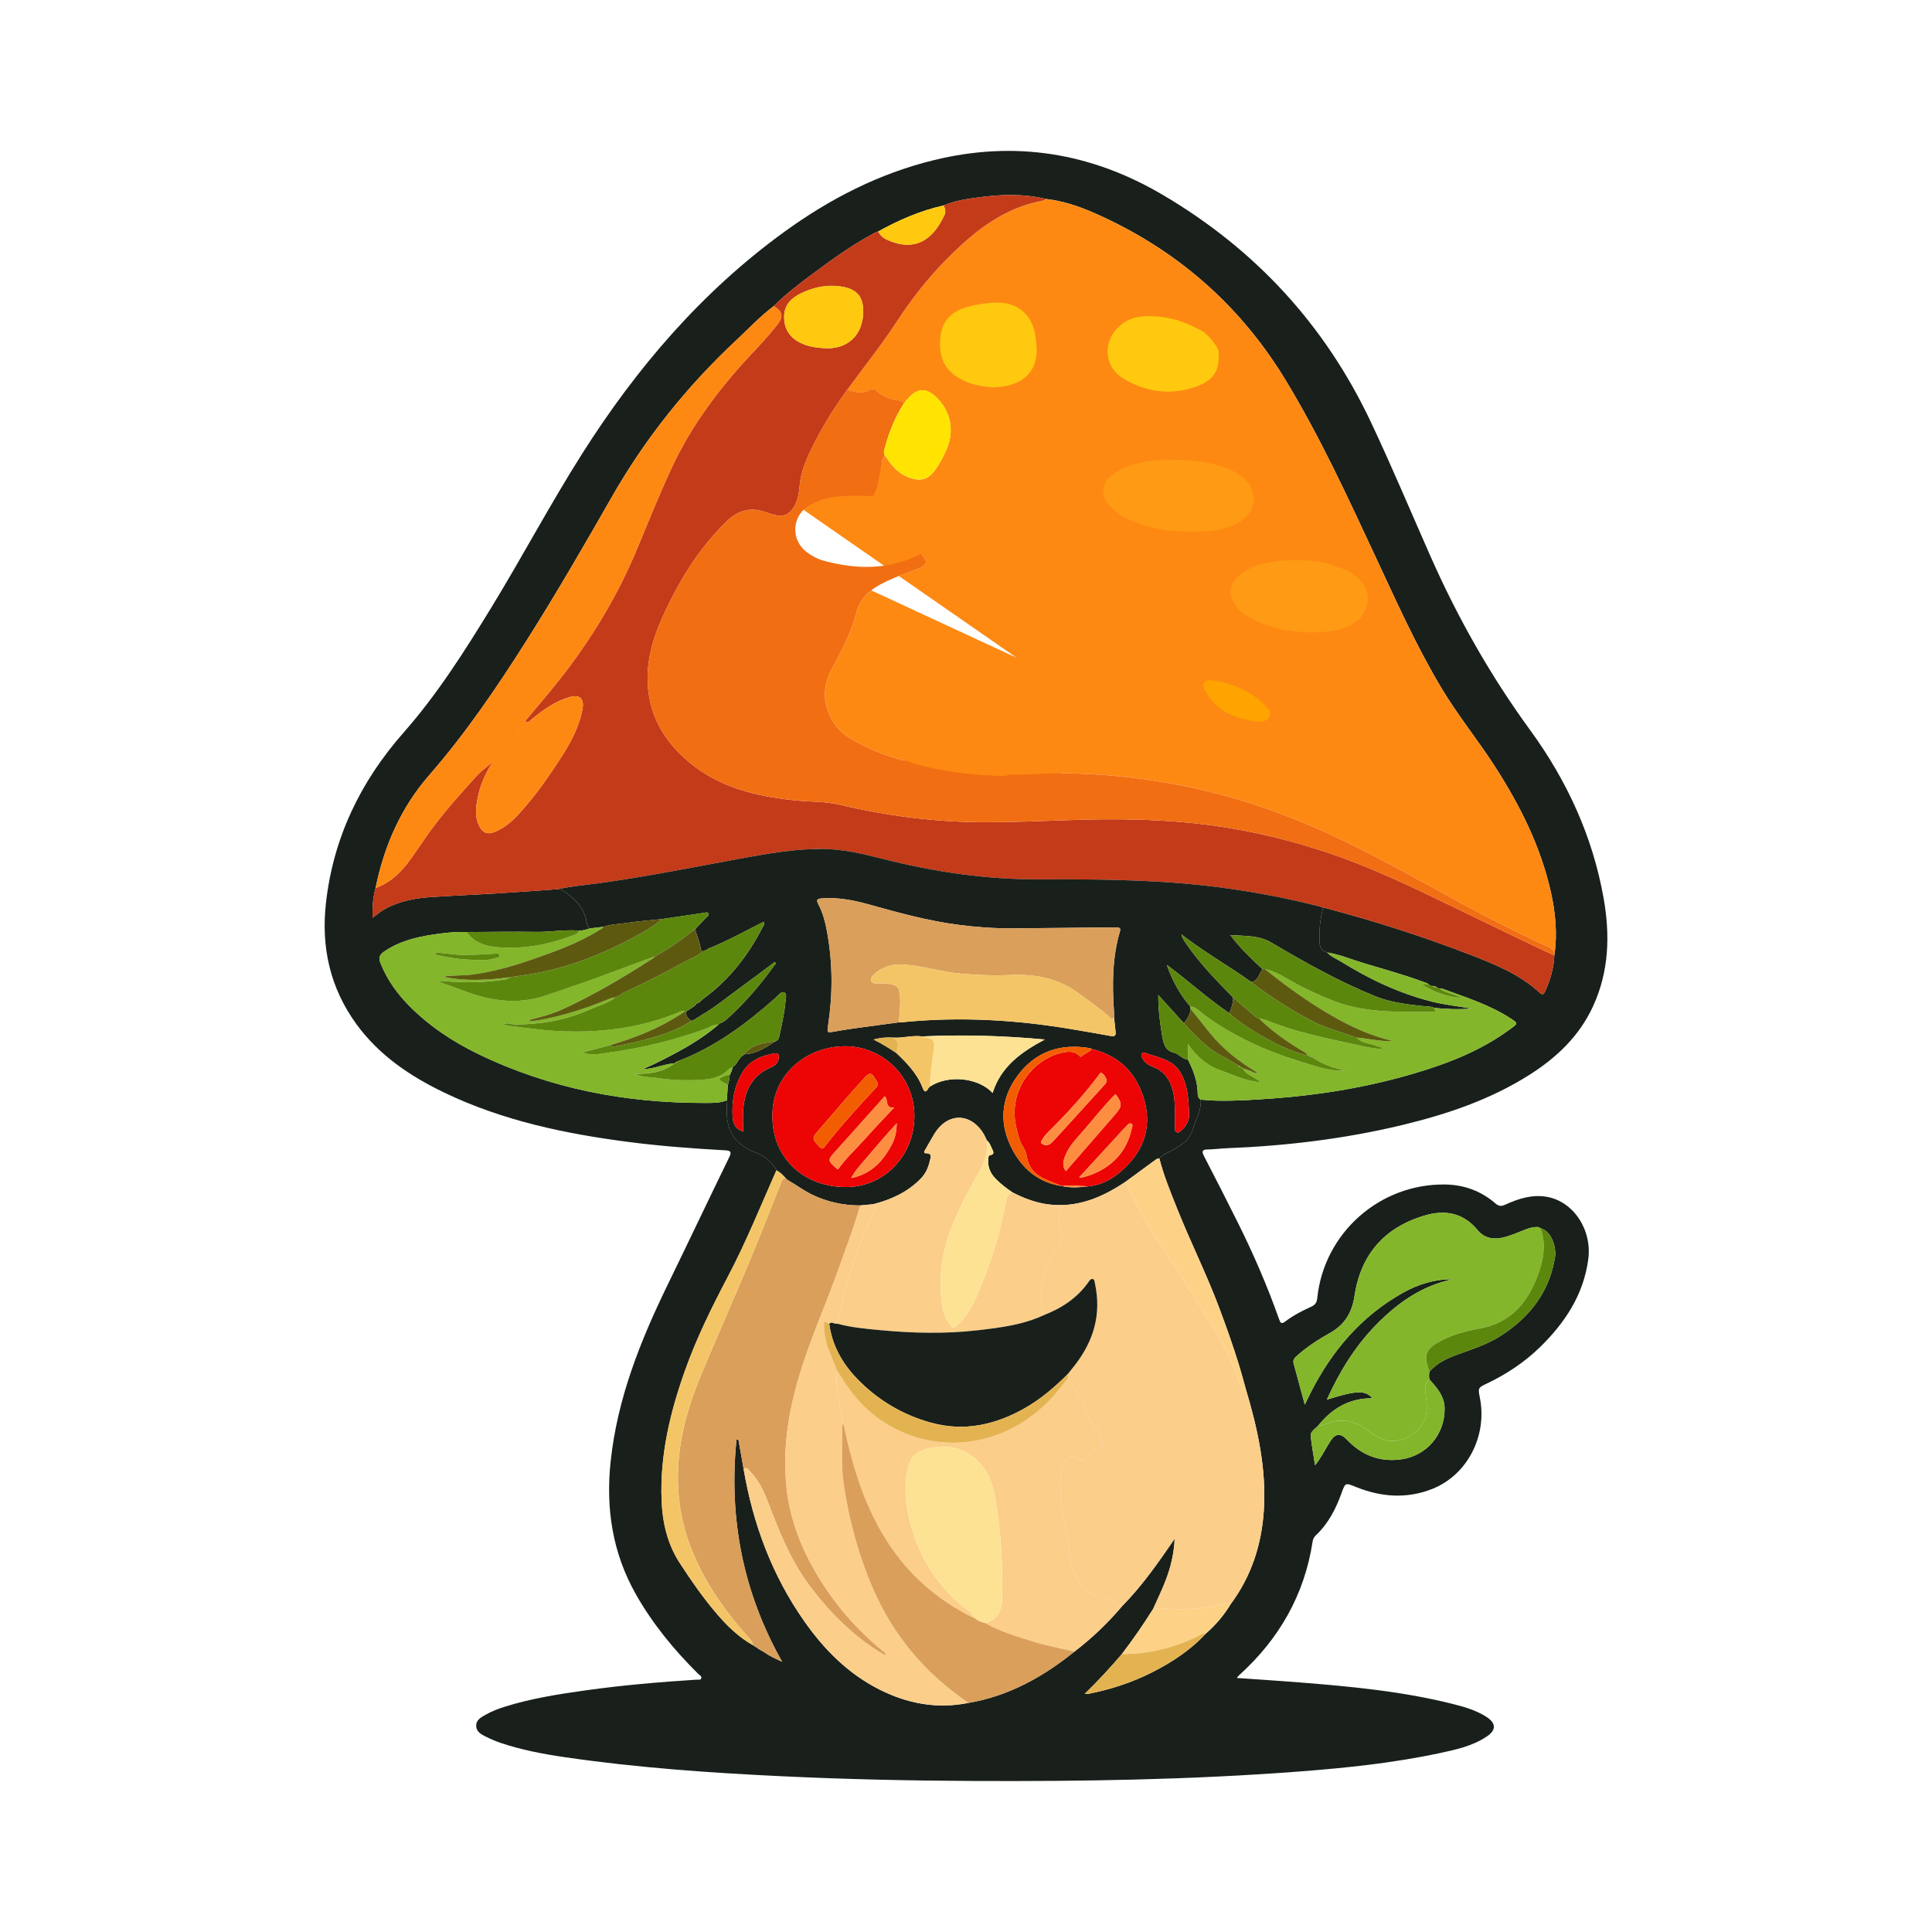<?xml version="1.0" encoding="UTF-8"?> <svg xmlns="http://www.w3.org/2000/svg" id="a" data-name="Layer 1" viewBox="0 0 1280 1280"><path d="M819.4,1111.69c14.44,1.02,28.2,1.89,41.93,2.98,34.34,2.74,68.62,5.96,102.14,14.49,7.46,1.9,14.82,4.13,21.38,8.35,6.39,4.11,6.55,8.69.24,12.93-9.55,6.42-20.65,8.79-31.62,11.12-30.82,6.56-62.1,9.79-93.48,12.17-71.76,5.44-143.64,6.55-215.57,6.21-41.87-.2-83.72-1.11-125.54-3.09-48.35-2.28-96.63-5.66-144.57-12.65-14.37-2.1-28.63-4.8-42.44-9.42-3.49-1.17-6.91-2.66-10.21-4.3-2.94-1.46-6.1-3.25-6.18-7-.09-3.98,3.27-5.75,6.25-7.43,3.97-2.25,8.21-3.89,12.57-5.27,17.59-5.52,35.72-8.36,53.89-10.9,24.25-3.39,48.64-5.48,73.07-7.05,1.19-.08,2.96.47,3.38-1,.37-1.33-1.28-2.07-2.15-2.94-15.83-15.72-29.91-32.79-41-52.26-15.74-27.64-20.27-57.27-16.9-88.61,4.46-41.58,19.63-79.59,37.71-116.74,13.7-28.14,27.11-56.43,40.82-84.57,1.87-3.85.73-4.41-2.86-4.61-21.32-1.18-42.61-2.78-63.8-5.52-42.09-5.45-83.35-14.1-121.91-32.6-22.7-10.89-43.29-24.7-58.39-45.42-17.46-23.96-23.46-50.98-20.24-80.05,4.8-43.24,22.78-80.58,51.45-113.14,22.38-25.41,40.46-53.94,58.07-82.74,20.57-33.63,39.02-68.52,60.13-101.84,36.05-56.91,79.24-107.41,134.08-147.2,30.1-21.84,62.67-38.6,99.07-47.5,53.78-13.15,104.23-4.92,151.66,23.03,61.36,36.15,107.55,86.18,137.98,150.75,13.66,28.98,26.06,58.5,38.98,87.79,18.1,41.03,39.92,79.75,66.45,116.09,24.29,33.28,41.42,70.41,48.66,111.4,4.3,24.38,3.61,48.48-7.02,71.55-9.03,19.6-23.87,33.76-41.72,45.14-26.14,16.67-55.07,26.4-84.95,33.58-38.19,9.17-77,13.79-116.21,15.32-4.12.16-8.23.78-12.35.81-4.11.03-3.99,1.56-2.41,4.6,7.64,14.8,15.24,29.61,22.64,44.53,10.19,20.54,19.31,41.56,26.95,63.19.9,2.55,1.47,3.65,4.19,1.6,5.25-3.94,11.06-7.01,17.04-9.7,2.54-1.14,3.79-2.57,4.1-5.66,4.39-43.2,41.4-76.02,84.85-75.35,12.55.19,23.72,4.33,33.24,12.56,2.13,1.84,3.75,2.03,6.39.83,8.76-3.99,17.91-6.96,27.69-5.22,17.71,3.16,30.01,21.91,27.38,41.47-3.15,23.41-15.38,41.92-31.86,58.01-10.27,10.03-22.1,17.9-35.04,24.09-6.19,2.96-6.21,2.94-4.9,9.55,5.02,25.34-8.35,51.23-31.61,60.43-16.86,6.66-33.77,5.39-50.37-1.27-7.25-2.91-7.12-3.11-9.76,4.21-3.76,10.42-8.76,20.1-16.97,27.8-1.19,1.12-1.84,2.38-2.1,4.04-5.42,35.52-22.3,64.76-48.78,88.71-.4.37-.72.83-1.47,1.7ZM872.43,945.44c-.36.3-.72.6-1.07.9-1.51,1.35-3.23,2.99-3.01,4.94.7,6.33,1.84,12.62,2.9,19.49,4.35-5.34,6.88-10.95,10.2-16.05,3.37-5.17,6.7-5.34,10.88-.95,9.83,10.35,21.77,15.06,36.07,13.07,16.83-2.35,28.73-16.42,28.7-33.41-.01-8.37-5.04-13.88-10.05-19.53-.42-1.72-.34-3.43,0-5.15,4.92-5.67,11.38-8.72,18.29-11.24,9.87-3.59,19.94-6.74,28.9-12.49,19.21-12.32,32.19-28.92,35.96-51.91,1.1-6.7-2.27-17.51-9.62-19.39l-.35-.17c-.27-.18-.54-.36-.81-.54-2.91-.29-5.64.39-8.33,1.43-4.24,1.65-8.44,3.44-12.77,4.81-7.12,2.26-14.27,1.88-19.23-4.12-9.69-11.74-21.76-13.81-35.4-9.75-26.69,7.93-42.24,25.99-46.32,53.4-1.65,11.06-6.64,18.99-16.33,24.42-7.57,4.24-14.89,8.95-21.43,14.73-1.62,1.43-3.25,2.82-2.54,5.4,2.42,8.85,4.8,17.72,7.39,27.29,1.44-2.96,2.57-5.37,3.77-7.74,14.17-27.93,33.68-50.96,61.32-66.42,10.18-5.69,21.1-9.06,33.01-8.91-20.36,4.15-36.45,15.54-50.6,29.93-14.04,14.28-24.38,31.06-32.9,49.84,19.66-6.2,25.47-6.4,30.21-.93-15.31-.14-26.84,6.77-36.02,18.21l.02-.02c-.29.29-.58.59-.88.88,0,0,.03-.03.03-.03ZM501.5,1091.57c.31.27.62.53.93.8,0,0,.07.04.07.04.54.31,1.09.62,1.63.94l-.06-.04c.59.33,1.17.67,1.76,1,3.65,2.64,7.68,4.51,12.35,6.65-26.15-46.37-35.43-95.35-30.25-147.16.41-.08.82-.16,1.24-.24,1.16,6.52,2.31,13.05,3.47,19.57,6.22,36.52,18.85,70.51,40.22,100.97,13.16,18.76,28.99,34.73,49.69,45.19,18.68,9.45,38.34,13.13,59.13,8.92,26.68-4.56,49.43-17.25,70.2-34.01,11.57-8.88,22.09-18.88,31.49-30.03,13.37-13.51,24.12-29.08,34.88-44.71-.37,9.72-2.62,18.95-6.06,27.85-2.45,6.32-5.45,12.44-8.2,18.64-6.46,10.28-13.34,20.26-20.72,29.9-7.69,9-15.68,17.72-24.65,26.38,1.35,0,1.92.09,2.46-.01,14.7-2.89,28.85-7.48,42.22-14.26,13.23-6.71,25.54-14.75,35.68-25.77,6.47-5.59,11.9-12.06,16.34-19.36,13.7-18.44,20.54-39.39,22-62.1,1.79-27.78-4.14-54.49-12.06-80.86-1.53-5.4-2.94-10.85-4.62-16.21-3.88-12.47-8.24-24.78-12.82-37.01-8.42-22.49-19.22-43.96-28.08-66.25-4.29-10.8-8.76-21.55-11.62-32.85,1.12-1.79,2.98-2.56,4.74-3.47,7.42-3.81,15.07-7.47,17.56-16.42,1.77-6.34,5.69-12.13,5.04-19.11,3.68.23,7.36.61,11.04.67,12.51.23,24.98-.6,37.46-1.52,31.56-2.33,62.61-7.57,92.95-16.53,22.99-6.79,45.2-15.49,64.61-30.09,4.09-3.07,4.07-3.19-.26-6.05-13.92-9.18-29.71-14.09-45.15-19.81-.77-.29-1.68-.18-2.53-.26-.58-.28-1.16-.56-1.74-.85-.97-.93-2.19-.85-3.39-.86-.58-.29-1.15-.57-1.73-.86-1.14-1.19-2.72-1.5-4.17-2.03-12.95-4.77-26.28-8.37-39.47-12.37-7.88-2.39-15.52-5.62-23.7-6.96-3.42-.81-5-3.28-5.15-6.49-.37-7.82.32-15.57,2.4-23.16.7.11,1.41.16,2.1.34,32.35,8.57,64.2,18.74,95.39,30.82,16.43,6.36,32.89,12.99,46.13,25.3,1.86,1.73,2.68.56,3.42-1.07,3.44-7.58,5.77-15.44,6.12-23.81.07-.44.15-.88.22-1.32,1.81-13.72.47-27.29-2.53-40.68-6.78-30.28-20.51-57.53-37.2-83.4-11.19-17.35-24.27-33.39-34.93-51.12-16.76-27.89-30.01-57.53-43.73-86.94-18.6-39.87-36.95-79.87-59.8-117.55-30.54-50.35-73.04-87.19-126.91-110.85-10.15-4.46-20.7-8.01-31.85-9.26-14.4-3.49-28.93-3.12-43.46-1.23-8.26,1.07-16.56,2.2-24.34,5.49-15.41,3.45-29.75,9.62-43.49,17.28-.9.38-1.85.69-2.71,1.15-15.03,8.02-28.75,18.03-42.34,28.18-8.37,6.25-16.72,12.62-24.1,20.1-8.92,6.67-16.49,14.82-24.6,22.39-32.8,30.62-60.5,65.19-82.78,104.23-18.27,32-36.72,63.91-56.45,95.06-19.66,31.04-40.27,61.4-64.49,89.15-18.82,21.57-29.75,46.88-35.48,74.67-1.68,6.29-2.22,12.68-2.03,19.75,3.09-2.32,5.57-4.39,8.42-5.95,9.6-5.25,20.06-7.12,30.77-7.81,14.62-.95,29.26-1.56,43.88-2.45,13.34-.82,26.66-1.83,39.99-2.75.95.24,2.04.25,2.82.76,7.8,5.04,14.2,11.21,15.95,20.87.31,1.71.5,3.37,2.16,4.36-2.24.86-4.55,1.39-6.95,1.52-9.5-.91-18.91.95-28.4.8-15.43-.24-30.88.04-46.31.1-7.56-.28-15.05.6-22.48,1.71-11.46,1.72-22.55,4.58-32.29,11.35-3,2.08-3.58,4.18-2.23,7.56,4.28,10.77,10.85,20,18.9,28.15,13.22,13.4,28.72,23.72,45.57,31.9,47.44,23.03,97.87,32.65,150.33,32.55,4.86,0,9.97.15,14.7-1.78.04.42.15.85.12,1.27-1.6,18.61,4.4,27.6,19.4,33.62,5.53,2.22,10.4,5.89,13.3,11.5-10.43,23.53-20.06,47.44-32.06,70.25-10.68,20.29-20.85,40.81-28.53,62.45-9.93,27.95-16.75,56.47-15.48,86.43.63,14.75,3.94,28.69,12.13,41.26,7.54,11.58,15.4,22.94,24.41,33.43,6.96,8.12,14.58,15.58,24.05,20.86l.03-.16c.31.29.61.58.92.87,0,0-.02,0-.02,0,.58.31,1.16.62,1.74.93l-.08-.09Z" style="fill: #19201b; stroke-width: 0px;"></path><path d="M673.56,435.8,523,366c53,51,96.68-9.12,91.74-3.4-1.38,1.59-3.07,2.92-4.62,4.37,4.95,4.8,4.48,7.42-2.14,9.9-8.9,3.34-17.92,6.36-26.23,11.11-7.09,4.05-12.2,9.76-14.33,17.75-3.42,12.88-9.23,24.67-15.7,36.24-7.5,13.41-6.97,26.64,2.31,39.11,4.18,5.62,10.35,8.89,16.35,12.03,8.3,4.35,17.12,7.62,26.17,10.16,1.07.3,2.24.24,3.37.35,0,0,16.07,14.39,44.07,16.39s59.69-7.7,59.69-7.7c31.03.28,61.7,3.92,91.97,10.88,33.42,7.68,65.29,19.61,96.1,34.58,26.35,12.8,51.81,27.27,77.52,41.25,17.25,9.37,34.79,18.17,52.56,26.51,3.06,1.44,7.09,1.92,8.15,6.14,1.81-13.72.48-27.29-2.52-40.67-6.78-30.28-20.51-57.53-37.2-83.4-11.19-17.35-24.27-33.39-34.93-51.12-16.76-27.89-30.01-57.53-43.73-86.94-18.6-39.87-36.95-79.87-59.8-117.55-30.54-50.35-73.04-87.19-126.91-110.85-10.15-4.46-20.7-8.01-31.85-9.26-1.4,1.11-3.15,1.29-4.8,1.65-18.33,3.93-33.71,13.37-47.62,25.51-18.12,15.82-33.46,34.03-46.58,54.16-10.18,15.61-21.86,30.13-32.81,45.18,4.89,1.1,9.79,2.93,14.7.1,1.69-.98,3.41-.84,4.75.41,4.1,3.83,8.95,5.82,14.47,6.35,1.49.14,2.61,1.06,3.81,1.79.93-1.05,1.88-2.09,2.8-3.15,5.86-6.76,11.78-7.08,18.28-.98,9.69,9.1,12.49,22.33,7.16,34.68-2.08,4.82-4.53,9.46-7.62,13.75-4.42,6.13-8.99,7.67-16.29,5.41-6.43-1.98-10.93-6.38-14.72-11.66-.74-1.03-1.14-2.3-2.28-3.02-2.7,2.36-1.71,5.84-2.62,8.75-1.86,5.91-59.85,28.87-56.68,23.23M643.86,468.88c-1.57-.64-3.14-1.29-4.71-1.93M901.33,409.53c7.92-10.82,5.99-21.55-4.98-29.23-5.49-3.84-11.87-5.23-17.97-7.42.07-1.49-.52-2.76-1.26-4-10.27-17.25-18.08-35.7-26.17-54.01-10.17-22.98-20.06-46.11-32.98-67.73-3.15-5.28-5.41-11.3-10.71-15.1-2.38-4.98-5.99-8.96-10.19-12.44-.22-1.46-.95-2.65-1.91-3.75-4.85-5.59-10.14-10.72-16.02-15.21-13.52-10.3-27.58-19.66-44.19-24.31-8.94-2.5-17.81-3.01-25.58,3.21-4.77,3.82-7.59,9.18-9.67,14.85-3.95,10.79-5.55,22.04-5.78,33.45-.19,9.23.26,18.46.56,27.7.58,17.53,2.83,34.81,5.91,52,3.42,19.16,7.14,38.27,10.7,57.41,3.51,18.87,6.93,37.76,13.14,55.99,4.54,13.33,10.62,25.83,20.71,35.89,13.82,13.77,31.22,21.04,49.59,26.28,17.92,5.11,36.02,9.59,53.82,15.06,36.47,11.23,69.05,29.98,99.26,52.99,18.31,13.95,36.31,28.3,54.46,42.46,1.97,1.54,4.05,2.8,6.59,1.22,2.59-1.61,2.22-3.91,1.59-6.42-4.13-16.6-10.97-32.02-20.46-46.19-11.86-17.73-24.4-35.02-35.96-52.94-16.19-25.11-32.69-50.01-49.05-75-1.07-1.64-1.56-3.73-3.46-4.78ZM657.65,256.57c15.71.01,32.12-7.31,28.73-30.49-.12-.84-.17-1.7-.26-2.55-1.71-14.71-11.92-23.65-26.65-23.03-6.25.26-12.45,1.19-18.52,2.86-9.62,2.64-16.32,8.39-17.74,18.51-1.6,11.38.66,21.55,11.39,28.22,7.39,4.59,15.55,6.05,23.05,6.49Z" style="fill: #fd8913; stroke-width: 0px;"></path><path d="M693.05,131.85c-1.4,1.11-3.15,1.29-4.8,1.65-18.33,3.93-33.71,13.37-47.62,25.51-18.12,15.82-33.46,34.03-46.58,54.16-10.18,15.61-21.86,30.13-32.81,45.18-7.38,10.3-14.35,20.89-20.13,32.17-4.73,9.23-9.62,18.48-11.03,28.97-.64,4.79-.81,9.64-2.91,14.12-3.5,7.45-7.99,9.48-15.78,7.07-1.36-.42-2.72-.84-4.06-1.32-9.87-3.58-18.22-1.36-25.75,5.93-18.94,18.33-32.23,40.41-42.92,64.18-5.57,12.39-9.48,25.47-9.61,39.13-.22,23.33,10.12,41.98,27.77,56.59,20.11,16.66,44.32,22.39,69.58,25.05,10.02,1.06,20.16.6,30.08,2.94,31.65,7.47,63.71,11.6,96.29,11.58,19.63-.02,39.23-.86,58.84-1.52,26.43-.9,52.88-.55,79.26,2.16,28.28,2.91,55.82,8.96,82.87,17.55,34.17,10.86,66.15,26.82,98.29,42.37,19.21,9.3,38.36,18.73,57.75,27.66-.35,8.37-2.68,16.23-6.12,23.81-.74,1.63-1.56,2.8-3.42,1.07-13.24-12.31-29.69-18.94-46.13-25.3-31.2-12.08-63.04-22.25-95.39-30.82-.68-.18-1.4-.23-2.1-.34-.8-.29-1.59-.65-2.41-.86-35.54-8.99-71.62-14.5-108.22-16.47-25.59-1.38-51.22-1.62-76.82-1.47-35.41.21-70.01-4.87-104.22-13.54-13.23-3.35-26.46-6.54-40.3-6.61-18.49-.1-36.52,3.16-54.57,6.47-31.05,5.69-61.99,11.95-93.29,16.25-8.99,1.24-18.08,1.86-26.95,3.95-13.33.93-26.65,1.93-39.99,2.75-14.62.9-29.26,1.51-43.88,2.45-10.71.69-21.17,2.57-30.77,7.81-2.86,1.56-5.33,3.64-8.42,5.95-.2-7.07.34-13.46,2.03-19.75,8.78-3.09,15.46-9.06,21-16.2,5.31-6.84,9.9-14.24,14.99-21.26,9.36-12.91,20.05-24.72,30.72-36.54,3.21-3.55,7.24-6.36,10.6-9.25.16.73-.88,1.64-1.51,2.7-3.63,6.18-6.38,12.72-7.89,19.73-1.39,6.45-2.38,12.92.53,19.25,2.32,5.03,5.63,6.41,10.7,4.3,5.88-2.44,10.75-6.36,15.04-10.99,8.51-9.21,16.06-19.18,23.03-29.58,8.48-12.65,16.99-25.28,19.9-40.7,1.26-6.66-1.73-9.87-8.3-8.02-9.65,2.71-17.62,8.44-25.26,14.68-1.19.98-2.22,2.49-4.15,1.92-.08-1.29.71-1.8,1.24-2.43,6.98-8.43,14.14-16.71,20.93-25.29,21.29-26.94,38.91-56.06,52.05-87.86,7.28-17.62,14.44-35.29,22.45-52.6,13.73-29.68,33.4-55.12,55.78-78.67,4.7-4.94,9.2-10.09,13.52-15.37,5.16-6.31,4.67-9.45-1.58-13.33,7.38-7.48,15.73-13.85,24.1-20.1,13.59-10.15,27.32-20.16,42.34-28.18.86-.46,1.8-.77,2.71-1.15,1.38,2.42,3.31,4.26,5.84,5.41,18.12,8.22,30.33.7,38.2-16.51.97-2.12.29-4.18-.56-6.18,7.78-3.29,16.09-4.42,24.34-5.49,14.53-1.89,29.06-2.27,43.46,1.23ZM571.9,206.16c-.02-9.28-4.01-14.32-13.13-16.06-9.82-1.87-19.2-.09-28.08,4.24-8.41,4.1-11.84,9.68-11.08,17.81.8,8.53,6.09,13.45,13.7,16.26,3.89,1.44,8,1.9,12.11,2.24,15.9,1.29,26.51-8.52,26.47-24.49Z" style="fill: #c43b1a; stroke-width: 0px;"></path><path d="M369.85,589.11c8.87-2.09,17.96-2.71,26.95-3.95,31.29-4.3,62.24-10.56,93.29-16.25,18.05-3.31,36.08-6.56,54.57-6.47,13.84.07,27.07,3.26,40.3,6.61,34.2,8.67,68.81,13.75,104.22,13.54,25.6-.15,51.23.09,76.82,1.47,36.6,1.97,72.68,7.48,108.22,16.47.82.21,1.61.57,2.41.86-2.08,7.59-2.77,15.34-2.4,23.16.15,3.2,1.74,5.67,5.15,6.48,2.42,2.93,6,4.11,9.09,6.03,18.69,11.62,38.37,20.96,59.79,26.42,8.88,2.26,17.97,3.23,27,4.71-8.38.73-16.71.38-25.03-.39-1.65-1.1-3.54-.83-5.37-1.02-11.45-1.2-22.95-2.36-33.74-6.73-24.06-9.75-46.61-22.47-68.93-35.6-8.47-4.98-17.81-4.21-27.06-4.97,6.3,8.55,13.85,15.6,21.38,22.66-2.49,2.89-2.71,7.81-7.65,8.5h0c-.31-.26-.61-.51-.92-.77-14.91-10.53-30.83-19.57-45.24-30.83,0,0-.14-.15-.14-.15l.17.12c.41,2.3,1.71,4.14,3,6.02,9.02,13.16,20.08,24.53,31.24,35.82-.07,3.65-.93,7.11-2.65,10.34-14.42-9.77-27.27-21.58-41.29-31.94,3.56,10.21,8.59,19.45,15.53,27.59.09.51.19,1.01.28,1.52-.3,3.75-2.25,6.75-4.43,9.64-5.44-6.01-10.89-12.02-17.01-18.78-.03,9.6,1.07,18.08,2.51,26.54.87,5.11,1.62,10.16,7.83,11.65,3.43.82,5.51,4.42,9.28,4.57,3.69,7.24,6.51,14.71,6.51,23,0,1.47.59,2.76,1.95,3.56.65,6.98-3.27,12.76-5.04,19.11-2.49,8.95-10.15,12.61-17.56,16.42-1.77.91-3.62,1.69-4.74,3.47-.89-.13-1.63.19-2.35.71-6.68,4.9-13.38,9.79-20.07,14.69-15.43,10.37-31.85,17.37-51.02,15.02-8.5-1.09-16.37-4.09-23.93-7.98-3.97-2.71-7.79-5.59-11.15-9.05-3.42-3.53-5.24-7.64-4.91-12.61.08-1.24-.09-2.75,1.57-3.05,2.53-.44,1.97-2.15,1.31-3.46-1.1-2.2-1.79-4.69-3.82-6.35-.65-1.35-1.19-2.77-1.96-4.05-8.58-14.38-24-14.49-32.74-.21-2.15,3.51-4.08,7.15-6.18,10.69-.58.98-1.02,2.19.47,2.17,4.64-.06,3.13,3.01,2.65,5.18-.96,4.34-2.78,8.33-5.95,11.6-8.72,8.97-19.59,13.92-31.49,16.98-2.87.27-5.74.55-8.61.82-11.24,0-21.94-2.29-32.09-7.23-5.37-2.62-10.12-6.23-15.29-9.17-.46-.3-.91-.61-1.37-.91l.1.07c-.31-.31-.62-.62-.93-.93l.06.03c-1.72-2.06-3.66-3.85-6.03-5.15-2.9-5.61-7.77-9.28-13.3-11.5-15-6.02-21-15.01-19.4-33.62.04-.42-.07-.85-.11-1.27.19-3.34.39-6.68.58-10.02.88-2.2,1.1-4.52,1.3-6.85.92-1.58,1.62-3.24,1.88-5.06,3.14-1.8,3.72-5.85,6.78-7.72.29-.27.57-.54.86-.81v-.03c7.95-.18,14.21-4.39,20.52-8.49,1.4-.54,2.35-1.37,2.69-2.98,1.59-7.49,3.36-14.96,4.09-22.6.22-2.32,1.27-5.89-.57-6.79-2.28-1.12-4.25,2.04-6.06,3.65-19.57,17.29-40.31,32.73-65.05,42.01-.59.41-1.18.82-1.77,1.23l.04-.02c-7.2.5-13.84,3.9-21.23,3.87,4.88-1.89,9.51-4.21,14.13-6.56,12.76-6.51,25.26-13.48,36.19-22.91l-.06.04c.3-.31.61-.61.91-.92l-.07.06c.26-.06.51-.13.75-.22,2.02-.81,3.62-2.21,5.2-3.66,11.29-10.31,21.16-21.86,30.06-34.27.5-.69,1.69-1.26.63-2.63-7.53,5.62-14.97,11.31-22.55,16.79-8.86,6.41-17.25,13.49-26.82,18.89-.31.25-.62.51-.92.76h0c-.56.29-1.13.58-1.69.87h-.01c-.3.26-.59.52-.89.77-.84.34-1.68.68-2.52,1.01-1.9-1.6-3.92-3.12-3.44-6.07,0,0,.02,0,.02,0,.29-.26.58-.53.87-.79,0,0,.04-.02.04-.02.54-.3,1.09-.6,1.63-.89l.03-.02c.29-.26.57-.53.86-.79l.03-.02c.54-.3,1.08-.61,1.62-.91,0,0,.03-.01.03-.01.29-.27.57-.54.86-.81.61-.92,1.45-1.52,2.53-1.77.29-.27.58-.55.87-.82.74-.65,1.45-1.35,2.24-1.93,17.01-12.4,29.47-28.57,39.02-47.14.53-1.03,1.68-2.04.67-3.66-12.14,6.17-24.05,12.76-36.69,17.85-.31.24-.62.49-.92.73-.26.06-.52.1-.79.12-.31.24-.62.48-.93.72-.27.05-.53.1-.8.14-.51-.45-1.42-.86-1.47-1.35-.49-4.67-2.62-8.85-3.77-13.31l.05-.03c.27-.29.53-.58.8-.86,2.16-2.26,4.35-4.49,6.46-6.79.72-.78,2.18-1.47,1.5-2.74-.65-1.21-2.03-.53-3.11-.38-9.26,1.36-18.52,2.73-27.78,4.1-7.87.84-15.78,1.43-23.6,2.61-4.99.75-10.14.73-14.96,2.5-3.02.37-6.04.73-9.06,1.1-1.66-.99-1.85-2.66-2.16-4.37-1.75-9.66-8.15-15.83-15.95-20.87-.78-.5-1.87-.52-2.82-.76ZM616.11,719.86l-.03.03c12.21-7.98,31.96-6.05,41.56,4.2,5.51-17.61,19.21-27.25,34.6-35.4-27.24-2.52-54.21-3.33-81.22-2.05-6.62-.93-13.11,1.32-19.71.78-3.98-.22-7.92,0-12.54,1.31,5.71,2.79,10.41,5.81,15.06,8.89,7.06,6.68,13.78,13.66,17.36,22.93,1.45,3.74,2.57,2.93,4.04.18.29-.29.58-.59.86-.88ZM703.7,785.82c5.74,1.33,11.49.81,17.25.17,9.85-.91,17.71-5.87,24.56-12.52,13.21-12.83,17.63-28.39,12.23-45.98-5.26-17.13-16.82-28.29-34.54-32.56-.39-.17-.76-.43-1.17-.5-19.38-3.3-35.87,2.19-47.64,17.94-11.83,15.83-12.63,33.35-2.92,50.58,7,12.42,17.56,20.78,32.22,22.87ZM738.06,673.79c0-1.14.09-2.28,0-3.41-1.23-17.97-1.21-35.85,3.93-53.33.64-2.18-.32-2.52-1.98-2.56-1.85-.05-3.7-.07-5.55-.06-21.21.21-42.42.48-63.63.62-11.97.08-23.88-.79-35.76-2.33-20.38-2.64-40.11-8.11-59.83-13.62-9.92-2.77-19.93-4.62-30.31-3.93-3.08.21-4.59.5-2.68,4.08,3.02,5.69,4.56,11.92,5.72,18.25,3.74,20.5,3.81,41.03.7,61.61-.79,5.24-.73,5.2,4.36,4.29,4.06-.73,8.13-1.42,12.21-1.98,10.12-1.41,20.25-2.74,30.37-4.1.71-.03,1.42-.01,2.13-.08,38.2-3.84,76.13-1.61,113.89,4.89,8.17,1.41,16.35,2.75,24.49,4.26,2.66.49,3.25-.59,2.98-2.91-.38-3.23-.69-6.47-1.03-9.7ZM511.76,739.68c-.06,27.09,20.28,46.69,48.56,46.78,25.4.08,45.45-20.69,45.49-47.13.04-25.54-20.52-46.22-46.1-46.15-25.79.07-48.55,19.28-47.94,46.51ZM787.73,736.69c-.36-9.96-1.13-18.16-5.48-25.79-5.08-8.92-14.29-10.01-22.57-12.98-.99-.35-2.32-1.09-3.15.06-.86,1.2,0,2.45.6,3.57,1.61,2.95,4.48,4.37,7.36,5.53,7.31,2.95,10.84,8.63,12.65,15.97,1.94,7.88.97,15.85,1.29,23.77.05,1.26-.19,2.76,1.28,3.33,1.42.55,2.33-.59,3.28-1.47,3.98-3.69,5.35-8.26,4.74-12ZM492.3,749.68c0-4.63-.19-8.98.04-13.32.7-13.27,5.62-23.89,18.72-29.34,2.86-1.19,4.85-3.38,4.95-6.8.05-1.86-.72-2.65-2.55-2.34-8.82,1.45-16.61,4.37-21.59,12.67-5.5,9.17-7.03,19.1-6.5,29.46.22,4.38,2.07,8.15,6.94,9.69Z" style="fill: #19201b; stroke-width: 0px;"></path><path d="M1029.77,632.97c-19.39-8.93-38.53-18.36-57.75-27.66-32.14-15.55-64.12-31.5-98.29-42.37-27.04-8.6-54.59-14.65-82.87-17.55-26.39-2.71-52.83-3.06-79.26-2.16-19.61.67-39.21,1.51-58.84,1.52-32.57.03-64.63-4.11-96.29-11.58-9.92-2.34-20.06-1.88-30.08-2.94-25.27-2.67-49.47-8.4-69.58-25.05-17.65-14.62-27.99-33.26-27.77-56.59.13-13.66,4.05-26.74,9.61-39.13,10.69-23.77,23.98-45.85,42.92-64.18,7.53-7.29,15.88-9.51,25.75-5.93,1.34.48,2.7.9,4.06,1.32,7.8,2.41,12.28.38,15.78-7.07,2.11-4.48,2.27-9.33,2.91-14.12,1.41-10.49,6.3-19.75,11.03-28.97,5.78-11.28,12.74-21.87,20.13-32.17,4.89,1.1,9.79,2.93,14.7.1,1.69-.98,3.41-.84,4.75.41,4.1,3.83,8.95,5.82,14.47,6.35,1.49.14,2.61,1.06,3.81,1.79-5.67,8.97-9.77,18.63-12.48,28.86-.51,1.91-1.54,4.09-.2,6.18-2.7,2.36-1.71,5.84-2.62,8.75-1.86,5.91-1.7,12.41-5.24,17.83-6.11-.02-12.23-.3-18.33,0-8.42.4-16.69,1.81-24.06,6.29-11.67,7.08-12.25,23.15-1.17,31.17,3.25,2.35,6.76,4.29,10.61,5.35,22.04,6.04,43.72,6.31,64.63-4.44,4.95,4.8,4.48,7.42-2.14,9.9-8.9,3.34-17.92,6.36-26.23,11.11-7.09,4.05-12.2,9.76-14.33,17.75-3.42,12.88-9.23,24.67-15.7,36.24-7.5,13.41-6.97,26.64,2.31,39.11,4.18,5.62,10.35,8.89,16.35,12.03,8.3,4.35,17.12,7.62,26.17,10.16,1.07.3,2.24.24,3.37.35,2.56,1.22,5.17,2.21,7.94,2.95,15.96,4.27,32.25,6.39,48.7,7.2,4.18.21,8.49.96,12.63-.63,11.52.35,23.01-.93,34.5-.83,31.03.28,61.7,3.92,91.97,10.88,33.42,7.68,65.29,19.61,96.1,34.58,26.35,12.8,51.81,27.27,77.52,41.25,17.25,9.37,34.79,18.17,52.56,26.51,3.06,1.44,7.09,1.92,8.15,6.14-.07.44-.15.88-.22,1.32Z" style="fill: #f16e12; stroke-width: 0px;"></path><path d="M694.69,797.97c19.17,2.35,35.59-4.65,51.02-15.02,4.16,9.33,8.85,18.4,14.02,27.21,11.23,19.11,24.06,37.2,35.83,55.97,6.56,10.46,13.1,20.93,18.3,32.18,3.1,6.7,5.8,13.54,8.44,20.42.52,1.36.9,3.52,2.95,1.15,7.93,26.37,13.85,53.08,12.06,80.86-1.46,22.71-8.29,43.66-22,62.1-1.27-1.53-2.76-.95-4.28-.49-7.9,2.36-15.95,3.43-24.22,3.72-7.63.27-15.23-.53-22.84-.11,2.75-6.21,5.75-12.32,8.2-18.64,3.44-8.9,5.69-18.13,6.06-27.85-10.76,15.63-21.51,31.2-34.88,44.71-3.98-3.2-8.98-4.12-13.61-5.66-11.28-3.76-17.59-11.46-19.71-22.94-1.42-7.67-2.97-15.32-4.23-23.02-2.04-12.43-4.43-24.83-2.67-37.58.54-3.89,2.2-7.29,4.61-9.81,1.7-1.78,4.23,1.27,6.44,2.01,2.7.9,4.82.45,6.11-2.17,1.07-2.18,2.58-3.53,5-4.19,5.19-1.41,5.79-2.75,4.54-8.04-.47-2-1.33-3.68-2.69-5.22-3.03-3.42-5.19-7.34-7.1-11.54-3.62-7.97-6.72-16.27-12.59-23.03,0-.9.02-1.79.02-2.69,1.67-2.11,3.36-4.2,5-6.33,12.13-15.8,17.21-33.34,13.02-53.14-.26-1.24-.23-2.98-1.4-3.37-1.57-.53-2.46,1.24-3.22,2.29-7.44,10.39-17.62,17-29.32,21.56-.8-.7-1.05-1.63-1.21-2.64-2.54-15.81.73-30.22,10.82-42.76,2.31-2.87,3.18-5.4,2.03-8.9-1.52-4.62-2.62-9.3-.51-14.13,1-2.29,0-3.44-2.52-3.54-1.9-.07-4.06.66-5.51-1.36Z" style="fill: #fbce8a; stroke-width: 0px;"></path><path d="M522.57,782.24c5.16,2.94,9.91,6.55,15.29,9.17,10.14,4.94,20.85,7.24,32.09,7.23-4.14,14.51-9.57,28.58-14.64,42.77-8.36,23.42-18.6,46.14-25.74,70.02-7.32,24.45-11.27,49.24-8.39,74.83,1.89,16.75,7.07,32.52,14.79,47.35,12.28,23.6,28.8,43.87,49.53,60.64.82.66,1.41,1.38,1.55,2.44l-.02.03c-.66-.26-1.36-.43-1.96-.78-19.22-11.43-34.73-26.91-48.12-44.58-11.61-15.32-19.16-32.77-25.99-50.61-3.49-9.11-6.78-18.45-13.83-25.69-1.23-1.26-2.09-3.32-4.46-1.93-1.16-6.52-2.31-13.05-3.47-19.57-.41.08-.82.16-1.24.24-5.19,51.81,4.1,100.79,30.25,147.16-4.66-2.14-8.7-4.01-12.35-6.65-.59-.33-1.17-.67-1.76-1,0,0,.06.04.06.04-.55-.31-1.09-.62-1.63-.94l-.07-.04c-.31-.27-.62-.53-.93-.8,0,0,.08.09.08.09-.58-.31-1.16-.62-1.74-.93,0,0,.02,0,.02,0-.31-.29-.61-.58-.92-.87,0,0-.03.16-.03.16-.44-2.87-2.58-4.69-4.34-6.66-15.43-17.33-28.38-36.16-36.85-57.98-7.54-19.41-9.91-39.48-7.96-59.94,1.9-19.95,8.13-38.94,15.87-57.36,10.08-23.99,20.61-47.79,30.66-71.79,7.3-17.44,14.13-35.08,21.15-52.64.6-1.49,1.05-3,3-3.16,0,0-.06-.03-.06-.03.31.31.62.62.93.93,0,0-.1-.07-.1-.07.46.3.91.61,1.37.91Z" style="fill: #da9f5b; stroke-width: 0px;"></path><path d="M512.61,202.83c6.25,3.88,6.74,7.02,1.58,13.33-4.32,5.28-8.82,10.43-13.52,15.37-22.38,23.55-42.05,48.98-55.78,78.67-8.01,17.31-15.17,34.98-22.45,52.6-13.14,31.79-30.76,60.92-52.05,87.86-6.78,8.58-13.95,16.87-20.93,25.29-.53.64-1.32,1.14-1.24,2.43,1.93.57,2.95-.94,4.15-1.92,7.64-6.25,15.6-11.97,25.26-14.68,6.56-1.84,9.55,1.36,8.3,8.02-2.91,15.42-11.42,28.05-19.9,40.7-6.97,10.4-14.52,20.38-23.03,29.58-4.29,4.64-9.16,8.55-15.04,10.99-5.07,2.11-8.38.74-10.7-4.3-2.92-6.33-1.92-12.8-.53-19.25,1.51-7.02,4.26-13.56,7.89-19.73.62-1.06,1.67-1.97,1.51-2.7-3.36,2.89-7.4,5.7-10.6,9.25-10.66,11.82-21.35,23.63-30.72,36.54-5.09,7.02-9.68,14.42-14.99,21.26-5.54,7.14-12.23,13.1-21,16.2,5.73-27.79,16.66-53.11,35.48-74.67,24.22-27.75,44.83-58.11,64.49-89.15,19.73-31.15,38.19-63.06,56.45-95.06,22.29-39.05,49.98-73.62,82.78-104.23,8.11-7.57,15.68-15.72,24.6-22.39ZM343.39,483.91c-.26.31-.52.62-.78.94-.04.11-.08.23-.13.34.06-.09.13-.18.19-.27.3-.27.6-.54.91-.81.08-.08.17-.16.23-.26.01-.02-.15-.17-.16-.16-.1.06-.17.15-.26.23ZM327.87,502.01c-.09-.36-.23-.38-.37-.04-.02.06.1.18.15.27.07-.08.15-.16.22-.23Z" style="fill: #fd8913; stroke-width: 0px;"></path><path d="M707.47,912.99c5.87,6.76,8.97,15.06,12.59,23.03,1.91,4.2,4.07,8.12,7.1,11.54,1.36,1.54,2.22,3.21,2.69,5.22,1.25,5.29.65,6.63-4.54,8.04-2.43.66-3.93,2.01-5,4.19-1.29,2.62-3.42,3.07-6.11,2.17-2.21-.74-4.74-3.78-6.44-2.01-2.41,2.51-4.07,5.92-4.61,9.81-1.76,12.75.63,25.14,2.67,37.58,1.26,7.7,2.82,15.34,4.23,23.02,2.12,11.47,8.42,19.18,19.71,22.94,4.63,1.54,9.63,2.46,13.61,5.66-9.41,11.16-19.92,21.15-31.49,30.03-9.57-2.13-19.2-3.99-28.55-6.97-10.42-3.32-20.97-6.31-30.52-11.89,8.59-2.43,10.99-8.81,11.15-16.92.47-23.06-.9-45.9-5.11-68.66-4.43-23.94-24.38-36.66-46.77-29.26-7.86,2.6-10.2,8.53-11.3,15.48-1.57,9.91-.86,19.76,1.43,29.54,5.38,22.97,16.38,42.49,34.58,57.81,3.2,2.7,7.13,4.71,9.16,8.67-.54-.16-1.12-.25-1.62-.5-23.59-11.65-42.6-28.43-56.77-50.64-15.23-23.87-23.05-50.47-28.8-77.85-1.82-7.13-3.14-14.37-3.91-21.66-.45-4.24-1.06-8.59-.14-12.89.81,1.16,1.69,2.28,2.42,3.49,6.01,9.97,13.35,18.96,22.48,26.05,29.05,22.56,68.06,23.71,99,3.62,11.65-7.56,20.87-17.45,28.87-28.63Z" style="fill: #fbce8a; stroke-width: 0px;"></path><path d="M873.25,944.59c9.18-11.44,20.71-18.35,36.02-18.21-4.75-5.47-10.55-5.27-30.21.93,8.52-18.78,18.87-35.57,32.9-49.84,14.15-14.39,30.24-25.77,50.6-29.93-11.91-.14-22.83,3.22-33.01,8.91-27.64,15.46-47.15,38.49-61.32,66.42-1.2,2.37-2.34,4.79-3.77,7.74-2.59-9.58-4.96-18.44-7.39-27.29-.71-2.58.92-3.97,2.54-5.4,6.54-5.79,13.86-10.49,21.43-14.73,9.69-5.43,14.68-13.36,16.33-24.42,4.09-27.41,19.63-45.47,46.32-53.4,13.65-4.05,25.71-1.98,35.4,9.75,4.96,6,12.1,6.38,19.23,4.12,4.33-1.37,8.53-3.17,12.77-4.81,2.69-1.04,5.42-1.72,8.33-1.43.27.18.54.36.81.54,0,0,.35.17.35.17,3.43,9.08,2.48,18.16-.38,27.08-6.4,19.95-17.43,35.18-39.74,39.33-10.17,1.89-20.23,4.49-29.21,10.12-5.65,3.54-7.38,7.21-5.79,13.63.41,1.65,1.05,3.24,1.59,4.86-.34,1.72-.41,3.43,0,5.15-3.71,3.01-2.9,7.03-2.35,10.92,1.29,9.06,1.04,17.71-7.02,23.93-10.37,8-19.75,7.97-30.18-.2-8.09-6.33-16.72-9.21-26.93-5.96-2.38.76-4.64,2.22-7.31,2.01Z" style="fill: #83b62a; stroke-width: 0px;"></path><path d="M554.7,908.46c-.92,4.3-.31,8.65.14,12.89.77,7.29,2.09,14.53,3.91,21.66-.25.8-.71,1.6-.71,2.39.04,12.64-.93,25.34.96,37.9,3.6,23.98,9.83,47.17,19.56,69.53,13.69,31.46,34.93,56.23,63.12,75.37-20.79,4.21-40.45.53-59.13-8.92-20.69-10.46-36.52-26.44-49.69-45.19-21.37-30.46-34-64.45-40.22-100.97,2.36-1.39,3.23.67,4.46,1.93,7.06,7.24,10.34,16.58,13.83,25.69,6.84,17.84,14.38,35.29,25.99,50.61,13.39,17.67,28.91,33.15,48.12,44.58.6.36,1.3.53,1.96.78.25.1.35.8.79.21l-.76-.24c-.14-1.06-.73-1.78-1.55-2.44-20.72-16.77-37.24-37.05-49.53-60.64-7.72-14.84-12.9-30.6-14.79-47.35-2.88-25.59,1.07-50.37,8.39-74.83,7.14-23.88,17.38-46.6,25.74-70.02,5.07-14.19,10.5-28.26,14.64-42.77,2.87-.27,5.74-.55,8.61-.82,3.46,1.61,1.28,3.81.39,5.57-7.64,15.1-13.14,31-18.05,47.15-2.64,8.69-3.49,17.77-6.34,26.38-1.71.61-3.51-1.69-5.18.15-1.12-.57-2.23-1.15-3.35-1.72,0,0-.23-.19-.23-.19l.18.23c-.39,6.71.78,13.16,3.25,19.39,1.81,4.56,3.65,9.11,5.48,13.66Z" style="fill: #fbce8a; stroke-width: 0px;"></path><path d="M482.17,718.94c-.19,3.34-.39,6.68-.58,10.02-4.73,1.94-9.83,1.78-14.7,1.78-52.46.1-102.89-9.52-150.33-32.55-16.85-8.18-32.35-18.51-45.57-31.9-8.04-8.15-14.62-17.37-18.9-28.15-1.35-3.39-.77-5.48,2.23-7.56,9.75-6.77,20.84-9.63,32.29-11.35,7.44-1.12,14.92-1.99,22.48-1.72,4.97,6.95,12.44,9.36,20.28,10.02,17.26,1.46,33.97-1.64,50.12-7.78,1.68-.64,3.61-1.09,4.32-3.14,2.4-.13,4.71-.66,6.95-1.52,3.02-.36,6.04-.73,9.06-1.1-.7,1.17-1.95,1.61-3.02,2.28-14.24,8.9-29.96,14.4-45.69,19.83-12.65,4.37-25.51,7.89-38.86,9.6-6.26.8-12.55.23-18.78,1.36,14.58,3.17,29.2,2.33,43.84.44-.39.39-.73,1.04-1.17,1.12-13.78,2.46-27.66,2.57-41.57,1.42-1.02-.08-2.07-.65-3.41.6,5.4,1.94,10.48,3.65,15.48,5.56,17.93,6.87,35.88,9.74,54.83,3.35,15.88-5.36,31.71-10.8,47.39-16.71,8.36-3.15,16.75-6.19,25.13-9.29-.51.48-.97,1.07-1.55,1.44-19.19,12.28-38.7,23.98-59.45,33.51-7.45,3.42-15.29,5.49-23.23,7.37,2.33.83,4.56.44,6.79.05,15.92-2.74,31.19-7.7,46.11-13.78,1.59-.65,3.13-1.39,4.9-1.29-5.3,4.02-11.74,5.66-17.7,8.27-15.43,6.77-31.71,9.61-48.53,9.58-2.54,0-5.04-1.51-8.29-.13,1.82.47,3.02.93,4.26,1.07,10.56,1.2,21.1,2.81,31.7,3.4,27.98,1.56,55.28-1.79,81.36-12.69,1.06-.44,2.07-1.02,3.21-.24-15.18,10.37-31.95,17.22-49.52,22.3-6.02,1.58-12.03,3.17-18.05,4.75,5.64,2.43,11.14,1,16.43.28,22.1-2.99,43.73-8.18,64.73-15.78,2.9-1.05,5.47-3.12,8.8-2.85-10.93,9.43-23.42,16.39-36.19,22.91-4.61,2.35-9.25,4.68-14.13,6.56,7.38.03,14.03-3.36,21.23-3.87-7.4,5.76-16.05,7.16-26.33,6.99,5.59,2.57,10.48,2.04,15.13,2.77,9.57,1.5,19.21,1.75,28.84,1.19,5.07-.29,10.16-1.08,14.62-3.97,2.13-1.38,3.63-3.65,6.2-4.4-.26,1.82-.96,3.48-1.88,5.06-2.57.13-4.83,1.08-6.98,2.54,1.24,2.51,4.05,2.64,5.68,4.31ZM287.99,631.04c.94,2.04,2.74,1.93,4.11,2.25,9.71,2.24,19.6,2.85,29.53,2.77,2.36-.02,4.74-.8,7.07-1.38,1-.25,2.55-.43,2.19-2-.28-1.21-1.64-.95-2.56-.89-7.21.47-14.41.91-21.65.83-6.2-.07-12.3-1.25-18.69-1.58ZM381.88,697.94l-.03.28.28-.11-.26-.16Z" style="fill: #83b62a; stroke-width: 0px;"></path><path d="M795.47,728.55c-1.36-.8-1.95-2.09-1.95-3.56,0-8.29-2.82-15.76-6.51-23,0-3.17,0-6.34,0-10.31,5.73,8.29,12.6,14.27,21.76,17.5,8.74,3.08,17.1,7.35,26.66,7.77-1.28-1.13-2.84-1.76-4.13-2.74-2.62-1.98-6.4-2.62-7.57-6.33,1.6.55,3.18,1.14,4.79,1.64,1.43.44,2.6,1.94,4.63,1.19-11.92-7.19-22.69-15.39-31.35-26.09-4.36-5.39-8.65-10.82-12.97-16.23-.09-.51-.19-1.01-.28-1.52,1.91.12,3.56.83,5.03,2.08,9.39,7.94,19.94,14.08,30.82,19.66,15.88,8.15,32.76,13.65,49.86,18.56,5.63,1.62,11.31,2.59,17.21,2.04-7.64-1.32-14.73-3.93-21.2-8.17-.59-.57-1.26-.93-2.11-.86h.03c-.34-.74-.95-.97-1.72-.85h0c-1.14-2.16-3.41-2.86-5.28-4.02-9.7-6.05-19.06-12.53-27.16-20.68,1.91.52,3.9.85,5.72,1.6,18.76,7.69,38.57,11.49,58.23,15.84,5.81,1.29,11.66,2.77,17.95,2.85-.84-1.63-2.19-1.2-3.14-1.67-4.5-2.22-10.19-1.6-13.85-5.8,7.85.6,15.56,2.81,23.6,2.15-13.56-3.17-26.09-8.7-38.13-15.5-16.4-9.27-31.62-20.21-46.26-32,4.64,1,8.92,2.99,12.93,5.37,10.43,6.2,21.34,11.38,32.62,15.73,21.22,8.19,43.53,7.13,65.68,7.17,2.75,0,.91-1.59.83-2.56,8.32.77,16.65,1.12,25.03.39-9.03-1.48-18.12-2.45-27-4.71-21.42-5.46-41.1-14.8-59.79-26.42-3.09-1.92-6.67-3.11-9.09-6.03,8.19,1.34,15.83,4.57,23.7,6.96,13.19,4,26.52,7.61,39.47,12.37,1.46.54,3.03.85,4.17,2.03l.04-.03c-1.39-.04-2.78-.09-4.16-.13-.14-.01-.28-.02-.41-.04.07.08.14.16.22.24,7.59,4.74,15.77,7.81,24.73,8.65.33.11.67.22,1,.32-.25-.21-.49-.42-.74-.64-4.43-2.36-9.59-2.96-13.79-5.85l-.02.04c.85.08,1.76-.02,2.53.26,15.44,5.72,31.23,10.63,45.15,19.81,4.33,2.86,4.35,2.97.26,6.05-19.41,14.6-41.62,23.3-64.61,30.09-30.34,8.96-61.39,14.2-92.95,16.53-12.48.92-24.94,1.75-37.46,1.52-3.68-.07-7.36-.44-11.04-.67Z" style="fill: #83b62a; stroke-width: 0px;"></path><path d="M641.68,1128.21c-28.19-19.14-49.43-43.92-63.12-75.37-9.73-22.36-15.97-45.56-19.56-69.53-1.88-12.55-.92-25.26-.96-37.9,0-.8.46-1.6.71-2.39,5.74,27.38,13.56,53.98,28.8,77.85,14.17,22.21,33.18,39,56.77,50.64.5.25,1.08.33,1.62.5,1.88,1.95,4.42,2.56,6.87,3.34,9.54,5.57,20.1,8.57,30.52,11.89,9.35,2.98,18.99,4.84,28.55,6.97-20.77,16.76-43.52,29.44-70.2,34.01Z" style="fill: #da9f5b; stroke-width: 0px;"></path><path d="M520.43,780.5c-1.95.16-2.41,1.67-3,3.16-7.02,17.56-13.85,35.2-21.15,52.64-10.05,24-20.58,47.8-30.66,71.79-7.74,18.42-13.97,37.41-15.87,57.36-1.94,20.46.43,40.53,7.96,59.94,8.47,21.82,21.42,40.65,36.85,57.98,1.76,1.97,3.89,3.79,4.34,6.66-9.46-5.28-17.09-12.75-24.05-20.86-9-10.49-16.86-21.85-24.41-33.43-8.19-12.57-11.5-26.51-12.13-41.26-1.28-29.96,5.55-58.48,15.48-86.43,7.69-21.64,17.86-42.16,28.53-62.45,12.01-22.81,21.63-46.71,32.07-70.25,2.37,1.3,4.31,3.09,6.03,5.15Z" style="fill: #f4c566; stroke-width: 0px;"></path><path d="M825.25,919.87c-2.05,2.37-2.43.21-2.95-1.15-2.64-6.88-5.34-13.72-8.44-20.42-5.2-11.25-11.74-21.72-18.3-32.18-11.77-18.77-24.61-36.85-35.83-55.97-5.17-8.81-9.86-17.87-14.02-27.21,6.69-4.89,13.38-9.78,20.07-14.69.71-.52,1.45-.84,2.35-.71,2.86,11.31,7.33,22.05,11.62,32.85,8.86,22.29,19.66,43.76,28.08,66.25,4.58,12.23,8.93,24.54,12.82,37.01,1.67,5.36,3.08,10.8,4.62,16.21Z" style="fill: #fdd287; stroke-width: 0px;"></path><path d="M873.25,944.59c2.67.21,4.93-1.25,7.31-2.01,10.22-3.25,18.84-.37,26.93,5.96,10.43,8.16,19.81,8.2,30.18.2,8.06-6.22,8.31-14.87,7.02-23.93-.55-3.89-1.36-7.91,2.35-10.92,5.01,5.65,10.04,11.16,10.05,19.53.03,16.99-11.88,31.06-28.7,33.41-14.31,2-26.24-2.72-36.07-13.07-4.18-4.39-7.51-4.22-10.88.95-3.33,5.1-5.85,10.71-10.2,16.05-1.06-6.87-2.2-13.15-2.9-19.49-.21-1.95,1.51-3.58,3.01-4.94.36-.3.72-.6,1.07-.9l-.03.03c.29-.29.58-.59.88-.88l-.02.02Z" style="fill: #83b62a; stroke-width: 0px;"></path><path d="M763.99,1065.94c7.61-.43,15.21.37,22.84.11,8.26-.29,16.32-1.36,24.22-3.72,1.52-.45,3.01-1.03,4.28.49-4.44,7.3-9.87,13.77-16.34,19.36-2.28-.12-4.06,1.18-5.95,2.11-15.69,7.72-32.28,11.56-49.76,11.55,7.38-9.64,14.26-19.62,20.72-29.9Z" style="fill: #fdd287; stroke-width: 0px;"></path><path d="M947.05,908.74c-.54-1.62-1.18-3.21-1.59-4.86-1.58-6.42.15-10.09,5.79-13.63,8.98-5.63,19.04-8.23,29.21-10.12,22.31-4.15,33.34-19.38,39.74-39.33,2.86-8.92,3.81-18.01.38-27.08,7.35,1.88,10.72,12.69,9.62,19.39-3.77,22.99-16.75,39.59-35.96,51.91-8.96,5.75-19.03,8.9-28.9,12.49-6.92,2.52-13.37,5.57-18.29,11.24Z" style="fill: #5c870d; stroke-width: 0px;"></path><path d="M743.27,1095.84c17.48.01,34.07-3.83,49.76-11.55,1.89-.93,3.68-2.23,5.95-2.11-10.14,11.02-22.45,19.06-35.68,25.77-13.37,6.78-27.52,11.37-42.22,14.26-.53.1-1.11.01-2.46.01,8.97-8.66,16.96-17.38,24.65-26.38Z" style="fill: #e4b351; stroke-width: 0px;"></path><path d="M625.25,136.12c.85,2,1.52,4.06.56,6.18-7.87,17.22-20.08,24.73-38.2,16.51-2.53-1.15-4.47-2.99-5.84-5.41,13.74-7.67,28.08-13.83,43.49-17.28Z" style="fill: #fec90e; stroke-width: 0px;"></path><path d="M383.82,616.62c-.7,2.05-2.63,2.5-4.32,3.14-16.15,6.14-32.86,9.24-50.12,7.78-7.83-.66-15.3-3.08-20.28-10.02,15.44-.06,30.88-.34,46.31-.1,9.49.15,18.9-1.71,28.4-.8Z" style="fill: #5c870d; stroke-width: 0px;"></path><path d="M948.45,653.26c1.2,0,2.42-.07,3.39.86l.04-.04c-1.19-.07-2.41-.06-3.42-.85l-.02.03Z" style="fill: #85b81e; stroke-width: 0px;"></path><path d="M951.84,654.11c.58.28,1.16.56,1.74.85,0,0,.02-.04.02-.04-.57-.28-1.14-.56-1.71-.85l-.04.04Z" style="fill: #85b81e; stroke-width: 0px;"></path><path d="M504.07,1093.3c.59.33,1.17.67,1.76,1-.59-.33-1.17-.67-1.76-1Z" style="fill: #f4c566; stroke-width: 0px;"></path><path d="M502.5,1092.4c.54.31,1.09.62,1.63.94-.54-.31-1.09-.62-1.63-.94Z" style="fill: #f4c566; stroke-width: 0px;"></path><path d="M499.84,1090.73c.58.31,1.16.62,1.74.93-.58-.31-1.16-.62-1.74-.93Z" style="fill: #f4c566; stroke-width: 0px;"></path><path d="M946.72,652.4c.58.29,1.15.57,1.73.86,0,0,.02-.03.02-.03-.57-.28-1.14-.57-1.71-.85l-.04.03Z" style="fill: #85b81e; stroke-width: 0px;"></path><path d="M1020.24,813.55c-.27-.18-.54-.36-.81-.54.27.18.54.36.81.54Z" style="fill: #5c870d; stroke-width: 0px;"></path><path d="M873.27,944.58c-.29.29-.58.59-.88.88.29-.29.58-.59.88-.88Z" style="fill: #85b81e; stroke-width: 0px;"></path><path d="M872.43,945.44c-.36.3-.71.6-1.07.9.36-.3.71-.6,1.07-.9Z" style="fill: #85b81e; stroke-width: 0px;"></path><path d="M498.94,1089.87c.31.29.61.58.92.87-.31-.29-.61-.58-.92-.87Z" style="fill: #f4c566; stroke-width: 0px;"></path><path d="M501.5,1091.57c.31.27.62.53.93.8-.31-.27-.62-.53-.93-.8Z" style="fill: #f4c566; stroke-width: 0px;"></path><path d="M807.26,232.04c5.29,3.8,7.56,9.82,10.71,15.1,12.92,21.63,22.81,44.75,32.98,67.73,8.1,18.3,15.9,36.76,26.17,54.01.74,1.24,1.33,2.51,1.26,4-11.56-2.05-23.16-2.44-34.78-.71-8.97,1.33-17.55,3.78-24.14,10.56-4.94,5.08-5.5,11.11-1.72,17.11,2.48,3.94,5.87,6.94,9.91,9.17,15.72,8.68,32.71,10.9,50.31,9.6,8.66-.64,16.8-2.91,23.37-9.07,1.9,1.05,2.38,3.14,3.46,4.78,16.36,24.99,32.86,49.89,49.05,75,11.56,17.92,24.09,35.21,35.96,52.94,9.49,14.18,16.33,29.6,20.46,46.19.62,2.51,1,4.81-1.59,6.42-2.55,1.58-4.62.32-6.59-1.22-18.15-14.16-36.15-28.51-54.46-42.46-30.2-23.01-62.79-41.77-99.26-52.99-17.8-5.48-35.9-9.95-53.82-15.06-18.37-5.24-35.77-12.51-49.59-26.28-10.09-10.06-16.17-22.56-20.71-35.89-6.21-18.23-9.63-37.12-13.14-55.99-3.56-19.14-7.28-38.25-10.7-57.41-3.07-17.2-5.33-34.47-5.91-52-.31-9.23-.75-18.47-.56-27.7.23-11.41,1.82-22.66,5.78-33.45,2.08-5.67,4.91-11.03,9.67-14.85,7.77-6.23,16.63-5.72,25.58-3.21,16.62,4.65,30.67,14.01,44.19,24.31,5.89,4.49,11.17,9.62,16.02,15.21.95,1.1,1.69,2.29,1.91,3.75-1.39-.7-2.8-1.38-4.18-2.11-11.47-6.06-23.57-8.9-36.6-7.79-13.39,1.14-23.79,13.13-22.36,25.29.88,7.49,5.05,12.76,11.11,16.29,14.76,8.59,30.53,10.57,46.82,5.09,12.44-4.18,16.7-11.35,15.41-24.34ZM777.05,304.66c-2.85,0-5.71-.21-8.54.04-11,.97-21.8,2.81-31.06,9.47-8,5.76-8.69,14.44-1.86,21.6,3.7,3.87,8.15,6.66,13.02,8.78,15.77,6.88,32.42,8.46,49.35,7.57,7.96-.42,15.83-1.86,22.93-6,12.13-7.07,13.2-21.44,2.19-30.09-2.93-2.3-6.11-4.17-9.59-5.51-11.73-4.53-23.96-5.99-36.43-5.84ZM832.78,478.09c3.41-.2,6.62.01,8.23-3.22,1.63-3.29-.85-5.48-2.76-7.4-9.56-9.59-21.29-14.88-34.63-16.66-2.04-.27-4.55-.57-5.87,1.53-1.33,2.12.22,4.09,1.2,5.94,7.28,13.74,20.16,17.8,33.83,19.81Z" style="fill: #fd8913; stroke-width: 0px;"></path><path d="M657.65,256.57c-7.51-.44-15.66-1.89-23.05-6.49-10.73-6.66-12.99-16.84-11.39-28.22,1.42-10.13,8.12-15.87,17.74-18.51,6.07-1.67,12.27-2.6,18.52-2.86,14.73-.62,24.94,8.32,26.65,23.03.1.85.14,1.7.26,2.55,3.4,23.18-13.02,30.5-28.73,30.49Z" style="fill: #fec90e; stroke-width: 0px;"></path><path d="M807.26,232.04c1.29,12.99-2.97,20.16-15.41,24.34-16.29,5.48-32.06,3.5-46.82-5.09-6.06-3.53-10.24-8.8-11.11-16.29-1.42-12.17,8.97-24.15,22.36-25.29,13.03-1.11,25.14,1.73,36.6,7.79,1.38.73,2.78,1.41,4.18,2.11,4.21,3.48,7.82,7.46,10.19,12.44Z" style="fill: #fec90e; stroke-width: 0px;"></path><path d="M901.33,409.53c-6.57,6.16-14.7,8.43-23.37,9.07-17.61,1.3-34.6-.92-50.31-9.6-4.04-2.23-7.43-5.23-9.91-9.17-3.78-6-3.22-12.03,1.72-17.11,6.6-6.78,15.18-9.23,24.14-10.56,11.61-1.72,23.22-1.33,34.78.71,6.1,2.2,12.48,3.58,17.97,7.42,10.97,7.67,12.9,18.4,4.98,29.23Z" style="fill: #fe9a13; stroke-width: 0px;"></path><path d="M586.3,302.03c-1.35-2.09-.31-4.27.2-6.18,2.71-10.23,6.81-19.89,12.48-28.86.93-1.05,1.88-2.09,2.8-3.15,5.86-6.76,11.78-7.08,18.28-.98,9.69,9.1,12.49,22.33,7.16,34.68-2.08,4.82-4.53,9.46-7.63,13.75-4.42,6.13-8.99,7.67-16.29,5.41-6.43-1.98-10.93-6.38-14.72-11.66-.74-1.03-1.14-2.3-2.28-3.02Z" style="fill: #fee400; stroke-width: 0px;"></path><path d="M571.9,206.16c.04,15.96-10.57,25.78-26.47,24.49-4.12-.33-8.22-.8-12.11-2.24-7.61-2.82-12.91-7.73-13.7-16.26-.76-8.12,2.67-13.71,11.08-17.81,8.88-4.33,18.27-6.11,28.08-4.24,9.12,1.74,13.1,6.78,13.13,16.06Z" style="fill: #fec90e; stroke-width: 0px;"></path><path d="M554.55,876.93c2.85-8.61,3.7-17.69,6.34-26.38,4.91-16.15,10.41-32.05,18.05-47.15.89-1.76,3.07-3.97-.39-5.57,11.9-3.06,22.77-8,31.49-16.98,3.18-3.27,4.99-7.26,5.95-11.6.48-2.17,2-5.24-2.65-5.18-1.49.02-1.05-1.19-.47-2.17,2.09-3.54,4.03-7.18,6.18-10.69,8.74-14.28,24.17-14.17,32.74.21.77,1.28,1.31,2.7,1.96,4.05,1.01,7.46-1.15,14.22-4.79,20.57-6.08,10.62-11.83,21.39-16.66,32.65-7.29,17.01-10.82,34.63-8.49,53.16.64,5.07,1.59,10.12,4.58,14.5,2.69,3.93,3.5,4.06,6.79.86,6.8-6.62,10.59-15.12,14.14-23.63,7.85-18.81,13.63-38.27,17.3-58.34.47-2.56,1.49-4.49,4.13-5.24,7.57,3.89,15.43,6.89,23.93,7.98,1.44,2.02,3.61,1.29,5.51,1.36,2.51.1,3.51,1.25,2.52,3.54-2.1,4.83-1,9.52.51,14.13,1.15,3.49.28,6.03-2.03,8.9-10.09,12.54-13.36,26.95-10.82,42.76.16,1.01.41,1.94,1.21,2.64-13.86,6.47-28.81,8.31-43.75,10.04-21.56,2.5-43.14,1.96-64.69-.07-9.6-.9-19.23-1.75-28.59-4.34Z" style="fill: #fbce8a; stroke-width: 0px;"></path><path d="M595.61,677.34c-10.13,1.36-20.26,2.69-30.37,4.1-4.08.57-8.15,1.25-12.21,1.98-5.09.92-5.15.95-4.36-4.29,3.11-20.58,3.04-41.11-.7-61.61-1.15-6.33-2.69-12.56-5.72-18.25-1.91-3.58-.39-3.88,2.68-4.08,10.38-.69,20.39,1.16,30.31,3.93,19.72,5.51,39.45,10.98,59.83,13.62,11.87,1.54,23.79,2.41,35.76,2.33,21.21-.14,42.42-.41,63.63-.62,1.85-.02,3.7,0,5.55.06,1.66.05,2.62.39,1.98,2.56-5.14,17.48-5.15,35.36-3.93,53.33.08,1.13,0,2.27,0,3.41-.62.61-.48,2.31-2.27.69-6.74-6.11-14.21-11.31-21.55-16.68-13.42-9.81-28.92-12.62-44.86-11.85-10.86.53-21.58.01-32.29-.87-13.14-1.08-25.87-5.35-39.07-6.09-7.11-.4-13.8,1.64-19.18,6.7-1.13,1.06-2.2,2.45-1.67,4.14.61,1.95,2.45,1.61,3.98,1.65,3.4.08,6.8-.1,10.17.82,2.56.7,3.92,1.65,4.5,4.66,1.33,6.87-.01,13.59-.21,20.37Z" style="fill: #da9f5b; stroke-width: 0px;"></path><path d="M511.76,739.68c-.6-27.23,22.15-46.44,47.94-46.51,25.58-.07,46.14,20.62,46.1,46.15-.04,26.44-20.09,47.21-45.49,47.13-28.28-.09-48.62-19.68-48.56-46.78ZM563.93,780.51c13.24-2.64,21.42-11.4,27.22-22.84,2.11-4.16,2.92-8.75,2.95-13.46-7.51,8.16-14.56,16.48-21.62,24.78-3.11,3.66-6.4,7.18-8.53,11.55l-.17.21.14-.24ZM581.54,717.71c-.52-.96-1.17-2.39-2.02-3.68-1.79-2.73-3.23-3.86-6.23-.59-10.65,11.61-20.76,23.69-31.1,35.56-4.44,5.09-4.16,5.54.42,10.52,1.5,1.63,2.35,2.03,3.88.05,10.43-13.48,21.86-26.09,33.53-38.5.77-.82,1.7-1.56,1.53-3.37ZM555.25,774.69c5.19-7.42,11.99-13.52,18.01-20.33,6.08-6.88,12.5-13.47,19.16-20.6-6.42.75-3.69-5.56-6.3-7.42-10.77,12.05-21.34,23.95-32.02,35.76-5.98,6.62-6.06,6.54.55,12.43.09.08.25.07.59.16Z" style="fill: #ed0404; stroke-width: 0px;"></path><path d="M723.2,694.94c17.72,4.27,29.28,15.43,34.54,32.56,5.4,17.59.98,33.15-12.23,45.98-6.85,6.65-14.71,11.61-24.56,12.52-5.74-.15-11.48-.95-17.23-.19-3.91-1.59-7.9-3.02-11.72-4.81-4.85-2.27-8.74-5.48-10.72-10.84-1.19-3.23-1.08-6.77-3.16-9.81-2.5-3.65-3.44-8.06-4.55-12.34-6.59-25.46,11.47-47.27,31.37-50.82,3.64-.65,7.34-.64,10.16,2.37.68.73,1.16.74,1.72.16,1.86-1.96,4.81-2.43,6.39-4.75ZM706.16,775.9c10.94-12.57,21.84-25.13,32.77-37.66,4.63-5.3,4.7-7.29.12-13.39-7.87,7.84-14.59,16.63-21.88,24.92-4.31,4.91-8.88,9.62-11.36,15.87-1.37,3.44-2.33,6.76.35,10.26ZM733.24,715.73c-.6-1.82-1.5-3.68-3.23-4.74-1.09-.67-1.65.75-2.2,1.48-10.1,13.45-21.44,25.8-33.41,37.59-1.73,1.7-3.19,3.57-4.37,5.72-.7,1.28-.33,1.64.73,2.23,3.31,1.82,5.44-.25,7.35-2.33,11.33-12.36,22.59-24.8,33.87-37.21.69-.75,1.19-1.58,1.25-2.75ZM715,780c.58.18.87.39,1.09.33,2.45-.7,4.96-1.27,7.32-2.21,13.85-5.52,22.96-15.26,26.31-30.02.28-1.22,1.11-2.88-.03-3.59-1.39-.86-2.61.71-3.53,1.65-2.59,2.62-5,5.42-7.5,8.13-7.85,8.53-15.7,17.06-23.66,25.71Z" style="fill: #ed0404; stroke-width: 0px;"></path><path d="M595.61,677.34c.2-6.78,1.54-13.5.21-20.37-.58-3.01-1.94-3.96-4.5-4.66-3.37-.92-6.76-.74-10.17-.82-1.52-.03-3.37.3-3.98-1.65-.53-1.69.54-3.08,1.67-4.14,5.39-5.06,12.08-7.1,19.18-6.7,13.2.74,25.93,5.01,39.07,6.09,10.71.88,21.43,1.39,32.29.87,15.94-.77,31.44,2.04,44.86,11.85,7.34,5.36,14.81,10.56,21.55,16.68,1.79,1.62,1.65-.08,2.27-.69.34,3.24.65,6.47,1.03,9.7.27,2.32-.32,3.4-2.98,2.91-8.15-1.51-16.33-2.85-24.49-4.26-37.75-6.5-75.69-8.73-113.89-4.89-.71.07-1.42.06-2.13.08Z" style="fill: #f4c566; stroke-width: 0px;"></path><path d="M453.58,670.14c-1.13-.78-2.15-.2-3.2.24-26.08,10.89-53.38,14.24-81.36,12.69-10.6-.59-21.14-2.2-31.7-3.4-1.24-.14-2.43-.6-4.26-1.07,3.25-1.38,5.75.12,8.29.13,16.82.03,33.1-2.81,48.53-9.58,5.95-2.61,12.39-4.26,17.7-8.27,0,0-.04.04-.04.04.59-.3,1.19-.6,1.78-.89l-.07.04c.54-.27,1.09-.53,1.63-.8.81-.56,1.56-1.25,2.44-1.66,12.76-5.91,25.34-12.19,37.63-19,4.94-2.74,10.43-4.55,14.78-8.35.27-.04.54-.08.8-.14.31-.24.62-.48.93-.72.27-.03.53-.07.79-.12.31-.24.62-.49.92-.73,12.63-5.09,24.54-11.68,36.69-17.85,1.01,1.62-.14,2.63-.67,3.66-9.55,18.57-22.01,34.74-39.02,47.14-.79.58-1.5,1.29-2.24,1.93-.29.27-.58.55-.87.82-1.08.25-1.92.84-2.53,1.77-.29.27-.57.54-.86.81,0,0-.03.01-.03.01-.54.3-1.08.61-1.62.91,0,0-.03.02-.03.02-.29.26-.57.53-.86.79,0,0-.03.02-.03.02-.54.3-1.09.6-1.63.89,0,0-.04.02-.04.02-.29.26-.58.53-.87.79,0,0-.02,0-.02,0-.32-.05-.65-.1-.98-.16Z" style="fill: #5c870d; stroke-width: 0px;"></path><path d="M670.76,789.99c-2.64.76-3.66,2.68-4.13,5.24-3.67,20.06-9.45,39.53-17.3,58.34-3.55,8.51-7.34,17-14.14,23.63-3.29,3.21-4.1,3.08-6.79-.86-2.99-4.38-3.94-9.43-4.58-14.5-2.33-18.52,1.2-36.14,8.49-53.16,4.83-11.26,10.58-22.03,16.66-32.65,3.64-6.35,5.8-13.11,4.79-20.57,2.02,1.66,2.72,4.15,3.82,6.35.65,1.31,1.22,3.02-1.31,3.46-1.66.29-1.48,1.8-1.57,3.05-.33,4.97,1.49,9.08,4.91,12.61,3.36,3.47,7.18,6.34,11.15,9.05Z" style="fill: #fee294; stroke-width: 0px;"></path><path d="M434,633.57c-8.38,3.09-16.77,6.14-25.13,9.29-15.68,5.91-31.51,11.36-47.39,16.71-18.96,6.39-36.9,3.52-54.83-3.35-5-1.91-10.07-3.63-15.48-5.56,1.34-1.25,2.39-.68,3.41-.6,13.91,1.15,27.78,1.04,41.57-1.42.44-.08.78-.74,1.17-1.13,3.37-.5,6.73-1,10.1-1.49,26.21-3.79,50.52-13.08,73.62-25.71,6.07-3.32,12.29-6.54,17.37-11.42,9.26-1.37,18.52-2.74,27.78-4.1,1.08-.16,2.46-.83,3.11.38.68,1.27-.78,1.96-1.5,2.74-2.11,2.3-4.3,4.53-6.46,6.79-.27.29-.53.58-.8.86,0,0-.05.03-.04.03-8.51,6.46-16.96,13.01-26.49,17.97Z" style="fill: #5c870d; stroke-width: 0px;"></path><path d="M611.02,686.65c27.01-1.28,53.97-.48,81.22,2.05-15.39,8.15-29.09,17.78-34.6,35.4-9.61-10.25-29.35-12.18-41.56-4.2.07-7.64,1.29-15.18,2.31-22.72,1.08-7.96.74-8.78-6.62-10.15-.27-.05-.5-.25-.75-.38Z" style="fill: #fee294; stroke-width: 0px;"></path><path d="M950.22,667.81c.09.97,1.92,2.57-.83,2.56-22.15-.04-44.46,1.02-65.68-7.17-11.28-4.35-22.19-9.53-32.62-15.73-4.01-2.38-8.29-4.37-12.93-5.37-.55.02-1.11.03-1.66.05-7.53-7.06-15.08-14.11-21.38-22.66,9.25.76,18.59,0,27.06,4.97,22.32,13.13,44.87,25.84,68.93,35.6,10.79,4.38,22.29,5.53,33.74,6.73,1.83.19,3.72-.08,5.37,1.02Z" style="fill: #5c870d; stroke-width: 0px;"></path><path d="M485.35,707.03c-2.57.76-4.07,3.02-6.2,4.4-4.46,2.89-9.55,3.68-14.62,3.97-9.63.56-19.27.31-28.84-1.19-4.65-.73-9.54-.21-15.13-2.77,10.28.17,18.93-1.23,26.33-6.99,0,0-.04.02-.04.02.81-.09,1.42-.47,1.77-1.23,24.74-9.28,45.48-24.72,65.05-42.01,1.82-1.61,3.78-4.77,6.06-3.65,1.84.91.79,4.48.57,6.79-.73,7.64-2.5,15.11-4.09,22.6-.34,1.61-1.29,2.45-2.69,2.98-7.68.81-15.24,1.9-20.51,8.49,0,0-.01.03,0,.03-.29.27-.57.54-.86.81-3.06,1.87-3.64,5.92-6.78,7.72Z" style="fill: #5c870d; stroke-width: 0px;"></path><path d="M898.95,687.45c3.66,4.2,9.35,3.59,13.85,5.8.94.47,2.3.04,3.14,1.67-6.29-.09-12.14-1.57-17.95-2.85-19.65-4.35-39.47-8.16-58.23-15.84-1.82-.75-3.81-1.07-5.72-1.6-1.37-.13-2.24-1.08-3.21-1.92-4.6-3.96-9.23-7.89-13.86-11.83-11.16-11.29-22.22-22.66-31.24-35.82-1.29-1.88-2.6-3.72-3-6.02l-.02.02c14.41,11.26,30.33,20.3,45.24,30.83.31.26.61.51.92.77,0,0,0,0,0,0,12.33,9.42,25.34,17.76,39.03,25.07,9.85,5.26,20.6,8.13,31.07,11.73Z" style="fill: #5c870d; stroke-width: 0px;"></path><path d="M438.4,608.9c-5.08,4.88-11.3,8.11-17.37,11.42-23.1,12.63-47.41,21.92-73.62,25.71-3.37.49-6.73.99-10.1,1.49-14.64,1.89-29.26,2.73-43.84-.44,6.23-1.13,12.53-.56,18.78-1.36,13.35-1.72,26.21-5.23,38.86-9.6,15.73-5.43,31.45-10.93,45.69-19.83,1.08-.67,2.33-1.1,3.02-2.28,4.83-1.76,9.97-1.75,14.96-2.5,7.82-1.17,15.73-1.77,23.6-2.61Z" style="fill: #5d5a10; stroke-width: 0px;"></path><path d="M434,633.57c9.53-4.96,17.98-11.51,26.49-17.97,1.15,4.46,3.28,8.65,3.77,13.31.05.5.96.9,1.47,1.35-4.34,3.8-9.84,5.61-14.78,8.35-12.29,6.81-24.87,13.09-37.63,19-.88.41-1.63,1.1-2.44,1.65-.54.27-1.09.53-1.63.8,0,0,.07-.04.07-.04-.59.3-1.19.6-1.78.89,0,0,.04-.04.04-.04-1.77-.1-3.32.65-4.9,1.29-14.93,6.08-30.19,11.04-46.11,13.78-2.23.38-4.45.78-6.79-.05,7.94-1.88,15.78-3.96,23.23-7.37,20.75-9.53,40.26-21.23,59.45-33.51.58-.37,1.04-.96,1.55-1.44Z" style="fill: #5d5a10; stroke-width: 0px;"></path><path d="M870.27,701.03c6.47,4.24,13.56,6.85,21.2,8.17-5.9.55-11.58-.43-17.21-2.04-17.1-4.91-33.98-10.41-49.86-18.56-10.88-5.58-21.43-11.72-30.82-19.66-1.47-1.24-3.11-1.96-5.03-2.08-6.94-8.15-11.97-17.38-15.53-27.59,14.02,10.36,26.87,22.17,41.29,31.94,6.07,5.57,12.95,9.99,20.01,14.16,10.14,5.98,20.6,11.2,32.14,13.95,0,0,0,0,0,0,.57.29,1.15.57,1.72.86,0,0-.03,0-.03,0,.7.29,1.41.57,2.11.86Z" style="fill: #5c870d; stroke-width: 0px;"></path><path d="M823.72,707.88c1.17,3.71,4.94,4.35,7.57,6.33,1.3.98,2.85,1.62,4.13,2.74-9.56-.42-17.92-4.69-26.66-7.77-9.16-3.23-16.03-9.21-21.76-17.5,0,3.97,0,7.14,0,10.31-3.77-.15-5.85-3.75-9.28-4.57-6.21-1.49-6.96-6.54-7.83-11.65-1.44-8.46-2.54-16.93-2.51-26.54,6.13,6.76,11.57,12.77,17.01,18.78,4.82,5.37,9.88,10.47,15.38,15.18,6.21,5.32,13.86,8.17,20.5,12.71.34.75.95,1.08,1.75,1.13l-.03-.02c.4.65,1.01.88,1.74.87l-.02-.02Z" style="fill: #5c870d; stroke-width: 0px;"></path><path d="M475.97,678.85c-3.33-.27-5.9,1.8-8.8,2.85-21.01,7.61-42.63,12.79-64.73,15.78-5.29.72-10.78,2.14-16.43-.28,6.02-1.58,12.03-3.17,18.05-4.75,1.5,1.23,3.19.95,4.86.58,5.94-1.3,11.91-2.46,17.78-4.01,10.95-2.89,21.74-6.26,31.29-12.65.84-.34,1.68-.68,2.52-1.01.3-.25.59-.51.89-.76,0,0,.01,0,.01,0,.56-.29,1.13-.58,1.69-.87,0,0,0,0,0,0,.31-.25.62-.51.92-.76,9.57-5.4,17.96-12.48,26.82-18.89,7.58-5.48,15.02-11.17,22.55-16.79,1.06,1.37-.13,1.94-.63,2.63-8.9,12.4-18.77,23.96-30.06,34.27-1.58,1.44-3.18,2.84-5.2,3.66-.25.07-.5.14-.75.22,0,0,.07-.06.07-.06-.3.31-.61.61-.91.91,0,0,.06-.04.06-.04Z" style="fill: #5c870d; stroke-width: 0px;"></path><path d="M898.95,687.45c-10.47-3.6-21.22-6.46-31.07-11.73-13.69-7.31-26.7-15.66-39.03-25.07,4.94-.68,5.17-5.61,7.65-8.5.55-.02,1.11-.03,1.66-.05,14.64,11.79,29.86,22.74,46.26,32,12.04,6.8,24.56,12.33,38.13,15.5-8.04.66-15.75-1.56-23.6-2.15Z" style="fill: #5d5a10; stroke-width: 0px;"></path><path d="M723.2,694.94c-1.58,2.32-4.53,2.79-6.39,4.75-.55.58-1.03.57-1.72-.16-2.82-3.01-6.52-3.02-10.16-2.37-19.91,3.55-37.96,25.36-31.37,50.82,1.11,4.27,2.05,8.68,4.55,12.34,2.08,3.04,1.97,6.58,3.16,9.81,1.98,5.37,5.87,8.57,10.72,10.84,3.82,1.79,7.81,3.22,11.72,4.81,0,0-.02.03-.02.03-14.66-2.1-25.22-10.45-32.22-22.87-9.71-17.22-8.91-34.75,2.92-50.58,11.77-15.75,28.27-21.24,47.64-17.94.41.07.78.33,1.17.5Z" style="fill: #f35d01; stroke-width: 0px;"></path><path d="M611.02,686.65c.25.13.49.33.75.38,7.35,1.37,7.7,2.19,6.62,10.15-1.02,7.54-2.24,15.08-2.31,22.72,0,0,.03-.03.03-.03-.29.29-.58.59-.86.88-1.47,2.74-2.59,3.55-4.04-.18-3.58-9.27-10.3-16.25-17.36-22.93,1.85-6.09,1.33-8.19-2.53-10.2,6.6.54,13.09-1.71,19.71-.78Z" style="fill: #f4c566; stroke-width: 0px;"></path><path d="M787.73,736.69c.61,3.74-.76,8.31-4.74,12-.95.88-1.86,2.02-3.28,1.47-1.47-.57-1.23-2.07-1.28-3.33-.32-7.93.64-15.9-1.29-23.77-1.81-7.34-5.35-13.02-12.65-15.97-2.88-1.16-5.74-2.59-7.36-5.53-.61-1.12-1.47-2.37-.6-3.57.83-1.15,2.16-.42,3.15-.06,8.28,2.97,17.49,4.06,22.57,12.98,4.35,7.64,5.12,15.83,5.48,25.79Z" style="fill: #ed0404; stroke-width: 0px;"></path><path d="M492.3,749.68c-4.87-1.54-6.72-5.3-6.94-9.69-.52-10.36,1-20.28,6.5-29.46,4.98-8.3,12.77-11.22,21.59-12.67,1.83-.3,2.61.49,2.55,2.34-.1,3.43-2.09,5.61-4.95,6.8-13.1,5.46-18.02,16.07-18.72,29.34-.23,4.33-.04,8.69-.04,13.32Z" style="fill: #ed0404; stroke-width: 0px;"></path><path d="M866.46,699.32c-11.54-2.75-22.01-7.97-32.14-13.95-7.06-4.17-13.94-8.59-20.01-14.16,1.72-3.23,2.58-6.68,2.65-10.34,4.62,3.94,9.25,7.87,13.86,11.83.97.83,1.84,1.78,3.21,1.92,8.1,8.15,17.46,14.63,27.16,20.68,1.87,1.17,4.14,1.87,5.28,4.02Z" style="fill: #5d5a10; stroke-width: 0px;"></path><path d="M820.28,705.92c-6.64-4.54-14.29-7.4-20.5-12.71-5.5-4.71-10.56-9.81-15.38-15.18,2.18-2.89,4.13-5.89,4.43-9.64,4.32,5.41,8.62,10.85,12.97,16.23,8.66,10.7,19.43,18.91,31.35,26.09-2.04.75-3.2-.75-4.63-1.19-1.61-.5-3.2-1.09-4.79-1.64,0,0,.02.02.02.02-.58-.29-1.16-.58-1.74-.87,0,0,.03.02.03.02-.58-.38-1.16-.75-1.75-1.13Z" style="fill: #5d5a10; stroke-width: 0px;"></path><path d="M457.99,676.37c-9.55,6.39-20.34,9.75-31.29,12.65-5.87,1.55-11.85,2.7-17.78,4.01-1.67.37-3.36.65-4.86-.58,17.56-5.08,34.33-11.93,49.52-22.3.32.05.65.1.97.15-.48,2.95,1.54,4.47,3.44,6.07Z" style="fill: #5d5a10; stroke-width: 0px;"></path><path d="M591.31,687.43c3.86,2.02,4.38,4.11,2.53,10.2-4.65-3.09-9.35-6.11-15.06-8.89,4.62-1.32,8.55-1.53,12.54-1.31Z" style="fill: #e4b351; stroke-width: 0px;"></path><path d="M493,698.46c5.28-6.6,12.84-7.68,20.51-8.49-6.31,4.1-12.58,8.32-20.51,8.49Z" style="fill: #5d5a10; stroke-width: 0px;"></path><path d="M482.17,718.94c-1.64-1.67-4.44-1.8-5.68-4.31,2.16-1.46,4.41-2.41,6.98-2.54-.2,2.33-.42,4.65-1.3,6.85Z" style="fill: #5c870d; stroke-width: 0px;"></path><path d="M703.7,785.82s.02-.03.02-.03c5.76-.76,11.49.04,17.24.19-5.76.65-11.52,1.16-17.25-.17Z" style="fill: #fd8d40; stroke-width: 0px;"></path><path d="M448.61,703.25c-.35.76-.96,1.14-1.77,1.23.59-.41,1.18-.82,1.77-1.23Z" style="fill: #85b81e; stroke-width: 0px;"></path><path d="M463.11,673.72c-.56.29-1.13.58-1.69.87.56-.29,1.13-.58,1.69-.87Z" style="fill: #5d5a10; stroke-width: 0px;"></path><path d="M455.47,669.48c.54-.3,1.09-.6,1.63-.89-.54.3-1.09.6-1.63.89Z" style="fill: #5d5a10; stroke-width: 0px;"></path><path d="M458.02,667.76c.54-.3,1.08-.61,1.62-.91-.54.3-1.08.61-1.62.91Z" style="fill: #5d5a10; stroke-width: 0px;"></path><path d="M463.07,664.26c.29-.27.58-.55.87-.82-.29.27-.58.55-.87.82Z" style="fill: #5d5a10; stroke-width: 0px;"></path><path d="M459.68,666.84c.29-.27.57-.54.86-.81-.29.27-.57.54-.86.81Z" style="fill: #5d5a10; stroke-width: 0px;"></path><path d="M457.13,668.57c.29-.26.57-.53.86-.79-.29.26-.57.53-.86.79Z" style="fill: #5d5a10; stroke-width: 0px;"></path><path d="M521.3,781.4c-.31-.31-.62-.62-.93-.93.31.31.62.62.93.93Z" style="fill: #f4c566; stroke-width: 0px;"></path><path d="M522.57,782.24c-.46-.3-.91-.61-1.37-.91.46.3.91.61,1.37.91Z" style="fill: #f4c566; stroke-width: 0px;"></path><path d="M615.24,720.75c.29-.29.58-.59.86-.88-.29.29-.58.59-.86.88Z" style="fill: #fee294; stroke-width: 0px;"></path><path d="M454.57,670.29c.29-.26.58-.53.87-.79-.29.26-.58.53-.87.79Z" style="fill: #5d5a10; stroke-width: 0px;"></path><path d="M828.85,650.65c-.31-.26-.61-.51-.92-.77.31.26.61.51.92.77Z" style="fill: #5d5a10; stroke-width: 0px;"></path><path d="M467.46,629.41c-.31.24-.62.48-.93.72.31-.24.62-.48.93-.72Z" style="fill: #5d5a10; stroke-width: 0px;"></path><path d="M469.17,628.56c-.31.24-.62.49-.92.73.31-.24.62-.49.92-.73Z" style="fill: #5d5a10; stroke-width: 0px;"></path><polygon points="782.72 619.03 782.55 618.91 782.69 619.05 782.72 619.03" style="fill: #5c870d; stroke-width: 0px;"></polygon><path d="M460.53,615.57c.27-.29.53-.57.8-.86-.27.29-.53.57-.8.86Z" style="fill: #5d5a10; stroke-width: 0px;"></path><path d="M464.04,672.95c-.31.25-.62.51-.92.76.31-.26.62-.51.92-.76Z" style="fill: #5d5a10; stroke-width: 0px;"></path><path d="M461.41,674.59c-.3.25-.59.51-.89.76.3-.25.59-.51.89-.76Z" style="fill: #5d5a10; stroke-width: 0px;"></path><path d="M476.77,678.04c.25-.07.5-.14.75-.22-.25.09-.5.16-.75.22Z" style="fill: #85b81e; stroke-width: 0px;"></path><path d="M492.13,699.31c.29-.27.57-.54.86-.81-.29.27-.57.54-.86.81Z" style="fill: #5d5a10; stroke-width: 0px;"></path><path d="M475.92,678.89c.3-.3.61-.61.91-.91-.3.3-.61.61-.91.91Z" style="fill: #85b81e; stroke-width: 0px;"></path><path d="M554.55,876.93c9.36,2.59,18.99,3.44,28.59,4.34,21.55,2.02,43.13,2.56,64.69.07,14.94-1.73,29.88-3.56,43.75-10.04,11.71-4.56,21.88-11.17,29.32-21.56.75-1.05,1.65-2.81,3.22-2.29,1.17.39,1.13,2.13,1.4,3.37,4.19,19.81-.89,37.34-13.02,53.14-1.64,2.13-3.33,4.22-5,6.33-8.76,8.76-18.11,16.8-28.96,22.9-19.32,10.87-39.76,15.38-61.52,9.43-19.01-5.2-35.59-15.09-49.26-29.27-9.73-10.09-16.46-22.06-18.38-36.28,1.67-1.84,3.47.46,5.18-.15Z" style="fill: #19201b; stroke-width: 0px;"></path><path d="M549.37,877.08c1.92,14.22,8.65,26.19,18.38,36.28,13.67,14.18,30.25,24.07,49.26,29.27,21.76,5.95,42.21,1.44,61.52-9.43,10.85-6.11,20.2-14.14,28.96-22.9,0,.89-.01,1.79-.02,2.69-8,11.18-17.22,21.07-28.87,28.63-30.94,20.09-69.94,18.93-99-3.62-9.13-7.09-16.48-16.08-22.48-26.05-.73-1.21-1.61-2.33-2.42-3.49-1.83-4.56-3.67-9.1-5.48-13.67-2.47-6.23-3.63-12.68-3.25-19.39,0,0,.04-.05.04-.05l3.35,1.72Z" style="fill: #e4b351; stroke-width: 0px;"></path><path d="M327.87,502.01c-.07.08-.15.16-.22.23-.05-.09-.18-.21-.15-.27.14-.34.28-.32.37.04Z" style="fill: #f35d01; stroke-width: 0px;"></path><path d="M342.67,484.91c-.06.09-.13.18-.19.27.04-.11.08-.23.13-.34,0,0,.06.06.06.06Z" style="fill: #f35d01; stroke-width: 0px;"></path><path d="M343.57,484.1c-.3.27-.6.54-.91.81,0,0-.06-.06-.06-.06.26-.31.52-.63.78-.94l.19.19Z" style="fill: #f35d01; stroke-width: 0px;"></path><path d="M343.39,483.91c.08-.08.16-.17.26-.23.01,0,.17.15.16.16-.06.1-.15.17-.23.26,0,0-.19-.19-.19-.19Z" style="fill: #f35d01; stroke-width: 0px;"></path><path d="M652.81,1075.34c-2.45-.78-4.99-1.39-6.87-3.34-2.03-3.96-5.96-5.97-9.16-8.67-18.19-15.31-29.2-34.84-34.58-57.81-2.29-9.79-3.01-19.63-1.43-29.54,1.1-6.95,3.44-12.89,11.3-15.48,22.4-7.4,42.35,5.32,46.77,29.26,4.21,22.76,5.57,45.61,5.11,68.66-.16,8.11-2.56,14.49-11.15,16.92Z" style="fill: #fee294; stroke-width: 0px;"></path><path d="M587.04,1096.68l.76.24c-.44.59-.53-.11-.79-.21,0,0,.02-.03.02-.03Z" style="fill: #e4b351; stroke-width: 0px;"></path><polygon points="545.98 875.41 545.8 875.18 546.02 875.36 545.98 875.41" style="fill: #e4b351; stroke-width: 0px;"></polygon><path d="M287.99,631.04c6.39.33,12.49,1.52,18.69,1.58,7.24.08,14.44-.36,21.65-.83.92-.06,2.28-.33,2.56.89.36,1.56-1.19,1.75-2.19,2-2.33.58-4.71,1.37-7.07,1.38-9.93.07-19.82-.54-29.53-2.77-1.38-.32-3.18-.21-4.11-2.25Z" style="fill: #5c870d; stroke-width: 0px;"></path><polygon points="381.88 697.94 382.13 698.11 381.85 698.22 381.88 697.94" style="fill: #5c870d; stroke-width: 0px;"></polygon><path d="M946.76,652.37c.57.28,1.14.57,1.71.85,1.01.8,2.23.78,3.42.85.57.28,1.14.56,1.71.85,4.2,2.89,9.37,3.5,13.79,5.85l-.27.31c-8.96-.84-17.14-3.91-24.73-8.65l.2-.2c1.39.04,2.78.09,4.16.13Z" style="fill: #5c870d; stroke-width: 0px;"></path><path d="M868.18,700.18c-.57-.29-1.15-.57-1.72-.86.77-.12,1.38.11,1.72.86Z" style="fill: #5d5a10; stroke-width: 0px;"></path><path d="M870.27,701.03c-.7-.29-1.41-.57-2.11-.86.85-.08,1.52.28,2.11.86Z" style="fill: #5d5a10; stroke-width: 0px;"></path><path d="M967.39,660.78c.25.21.49.42.74.64-.33-.11-.67-.22-1-.32,0,0,.27-.31.27-.31Z" style="fill: #5c870d; stroke-width: 0px;"></path><path d="M942.4,652.44c-.07-.08-.14-.16-.22-.24.14.01.27.03.41.04,0,0-.2.2-.2.2Z" style="fill: #5c870d; stroke-width: 0px;"></path><path d="M777.05,304.66c12.47-.15,24.7,1.32,36.43,5.84,3.48,1.34,6.66,3.21,9.59,5.51,11.02,8.65,9.94,23.02-2.19,30.09-7.1,4.14-14.97,5.58-22.93,6-16.93.9-33.57-.68-49.35-7.57-4.87-2.12-9.32-4.91-13.02-8.78-6.83-7.15-6.14-15.84,1.86-21.6,9.25-6.66,20.05-8.49,31.06-9.47,2.83-.25,5.69-.04,8.54-.04Z" style="fill: #fe9a13; stroke-width: 0px;"></path><path d="M832.78,478.09c-13.66-2-26.55-6.06-33.83-19.81-.98-1.85-2.53-3.82-1.2-5.94,1.32-2.1,3.83-1.8,5.87-1.53,13.34,1.78,25.07,7.07,34.63,16.66,1.91,1.92,4.39,4.11,2.76,7.4-1.6,3.24-4.82,3.03-8.23,3.22Z" style="fill: #fea300; stroke-width: 0px;"></path><path d="M638.27,466.15c.29.26.57.52.86.78-.29-.26-.57-.52-.86-.78Z" style="fill: #feb700; stroke-width: 0px;"></path><path d="M581.54,717.71c.18,1.81-.75,2.55-1.53,3.37-11.67,12.41-23.09,25.02-33.53,38.5-1.53,1.98-2.38,1.58-3.88-.05-4.58-4.98-4.85-5.43-.42-10.52,10.34-11.87,20.45-23.95,31.1-35.56,3-3.27,4.44-2.14,6.23.59.85,1.29,1.5,2.72,2.02,3.68Z" style="fill: #f35d01; stroke-width: 0px;"></path><path d="M555.25,774.69c-.34-.09-.5-.08-.59-.16-6.62-5.89-6.53-5.82-.55-12.43,10.68-11.81,21.24-23.71,32.02-35.76,2.61,1.86-.13,8.17,6.3,7.42-6.66,7.13-13.08,13.72-19.16,20.6-6.02,6.81-12.82,12.91-18.01,20.33Z" style="fill: #fd8d40; stroke-width: 0px;"></path><path d="M563.96,780.54c2.13-4.38,5.42-7.9,8.53-11.55,7.06-8.3,14.11-16.61,21.62-24.78-.03,4.71-.85,9.31-2.95,13.46-5.8,11.43-13.98,20.2-27.22,22.84l.03.03Z" style="fill: #fd8d40; stroke-width: 0px;"></path><polygon points="563.93 780.51 563.79 780.75 563.96 780.54 563.93 780.51" style="fill: #fd8d40; stroke-width: 0px;"></polygon><path d="M706.16,775.9c-2.68-3.5-1.71-6.82-.35-10.26,2.48-6.25,7.04-10.96,11.36-15.87,7.29-8.29,14.01-17.09,21.88-24.92,4.59,6.11,4.51,8.1-.12,13.39-10.94,12.53-21.84,25.09-32.77,37.66Z" style="fill: #fd8d40; stroke-width: 0px;"></path><path d="M733.24,715.73c-.06,1.17-.57,2-1.25,2.75-11.28,12.41-22.54,24.84-33.87,37.21-1.91,2.08-4.04,4.15-7.35,2.33-1.07-.59-1.43-.95-.73-2.23,1.18-2.15,2.64-4.02,4.37-5.72,11.97-11.79,23.31-24.14,33.41-37.59.55-.74,1.12-2.15,2.2-1.48,1.72,1.06,2.63,2.91,3.23,4.74Z" style="fill: #fd8d40; stroke-width: 0px;"></path><path d="M715,780c7.96-8.64,15.81-17.17,23.66-25.71,2.5-2.71,4.91-5.51,7.5-8.13.92-.94,2.14-2.51,3.53-1.65,1.14.7.31,2.37.03,3.59-3.34,14.76-12.45,24.49-26.31,30.02-2.36.94-4.87,1.5-7.32,2.21-.22.06-.51-.14-1.09-.33Z" style="fill: #fd8d40; stroke-width: 0px;"></path><path d="M409.24,660.06c.55-.27,1.09-.53,1.63-.8-.55.27-1.09.53-1.63.8Z" style="fill: #85b81e; stroke-width: 0px;"></path><path d="M407.53,660.92c.59-.3,1.19-.6,1.78-.89-.59.3-1.19.6-1.78.89Z" style="fill: #85b81e; stroke-width: 0px;"></path><path d="M820.28,705.92c.58.38,1.16.75,1.75,1.13-.79-.05-1.41-.37-1.75-1.13Z" style="fill: #85b81e; stroke-width: 0px;"></path><path d="M822,707.03c.58.29,1.16.58,1.74.87-.73.01-1.34-.21-1.74-.87Z" style="fill: #85b81e; stroke-width: 0px;"></path></svg> 